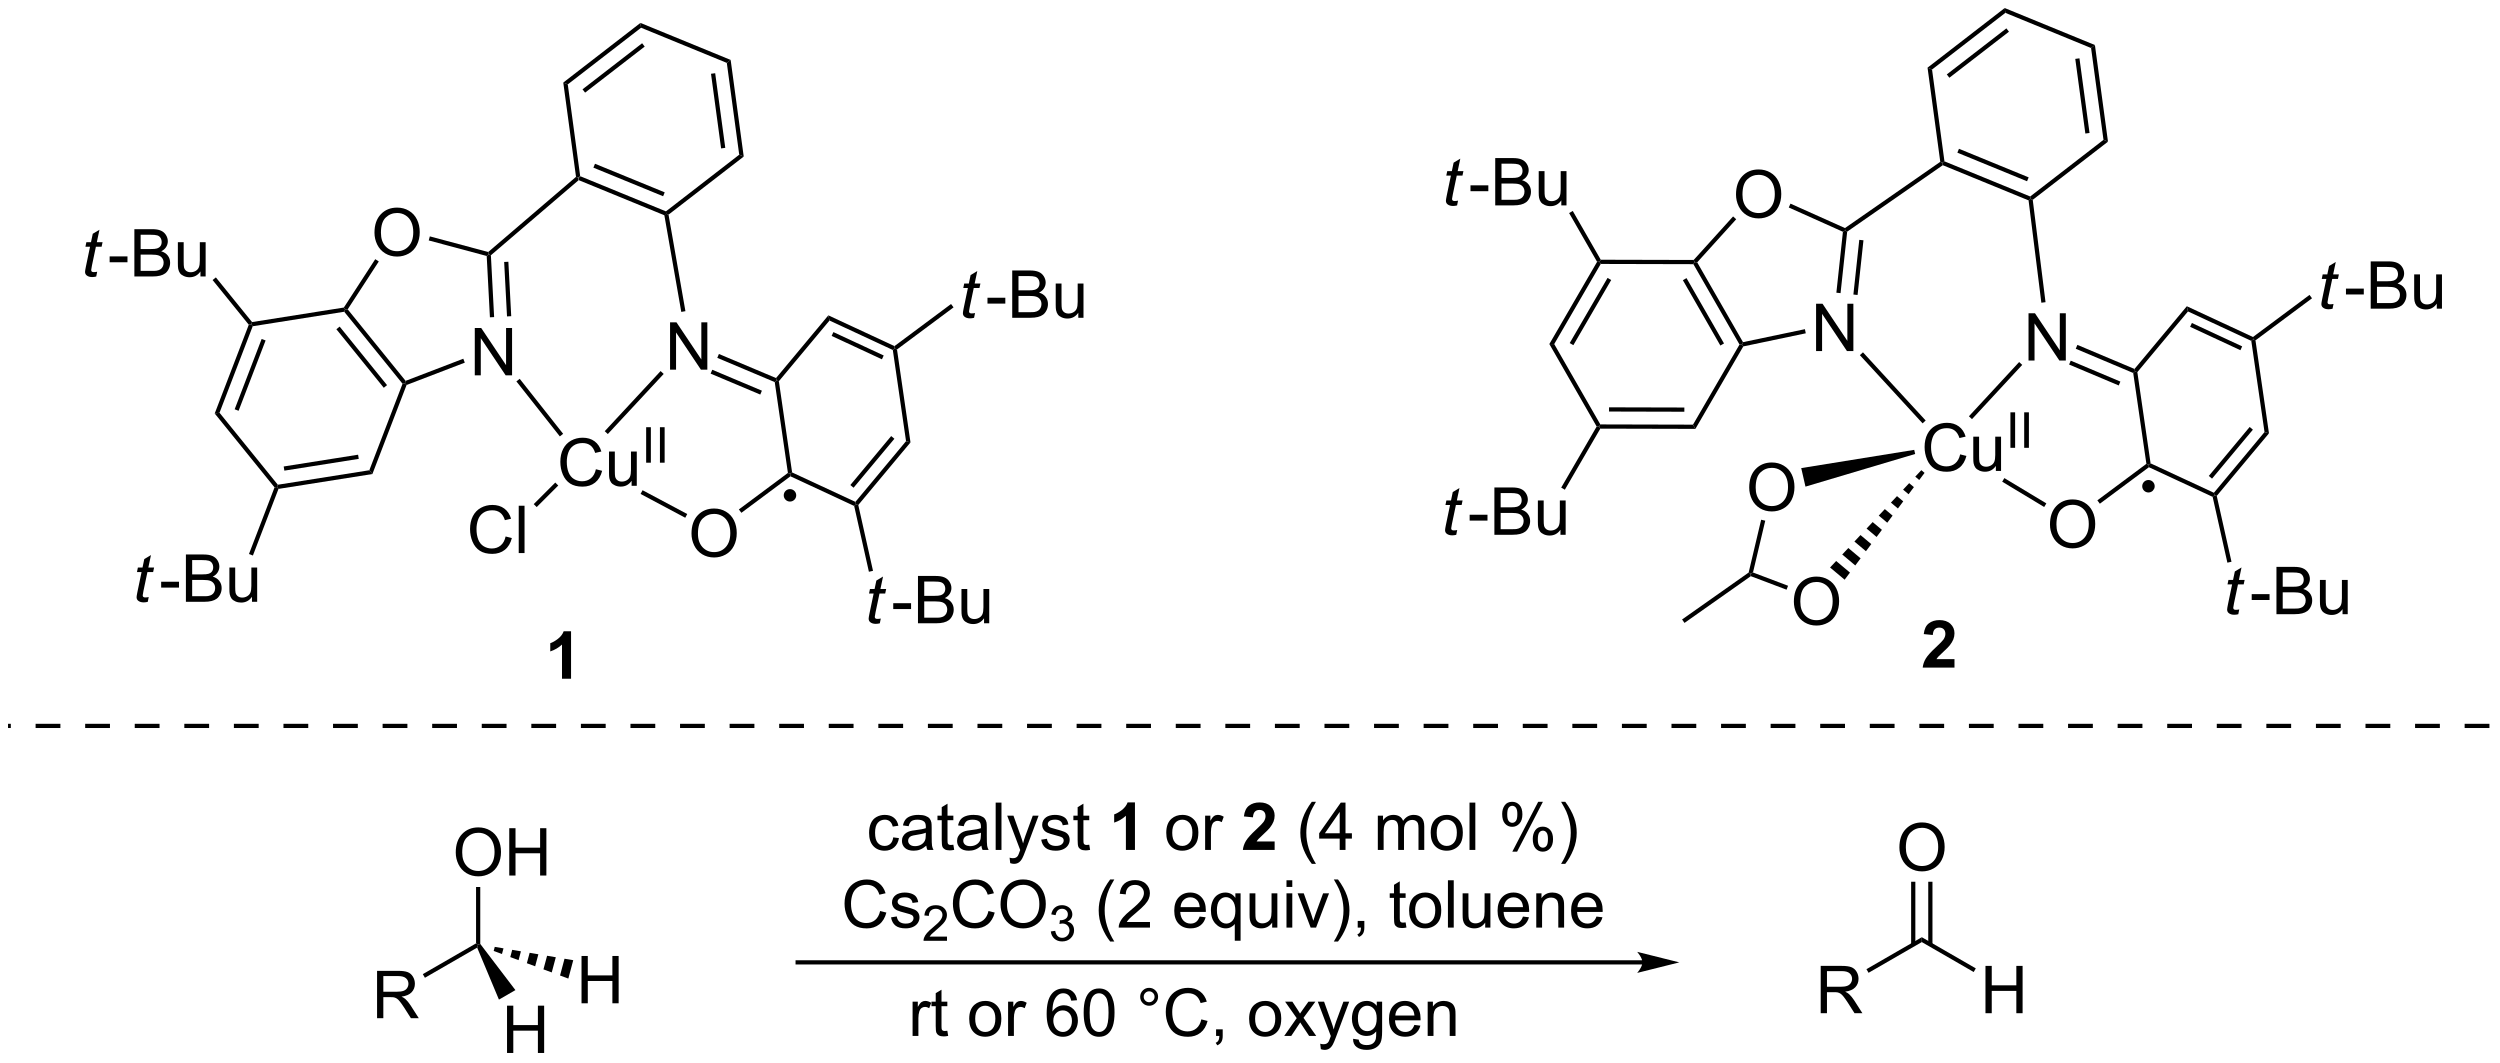 <?xml version="1.0" encoding="UTF-8"?>
<!DOCTYPE svg PUBLIC '-//W3C//DTD SVG 1.0//EN'
          'http://www.w3.org/TR/2001/REC-SVG-20010904/DTD/svg10.dtd'>
<svg stroke-dasharray="none" shape-rendering="auto" xmlns="http://www.w3.org/2000/svg" font-family="'Dialog'" text-rendering="auto" width="830" fill-opacity="1" color-interpolation="auto" color-rendering="auto" preserveAspectRatio="xMidYMid meet" font-size="12px" viewBox="0 0 830 353" fill="black" xmlns:xlink="http://www.w3.org/1999/xlink" stroke="black" image-rendering="auto" stroke-miterlimit="10" stroke-linecap="square" stroke-linejoin="miter" font-style="normal" stroke-width="1" height="353" stroke-dashoffset="0" font-weight="normal" stroke-opacity="1"
><!--Generated by the Batik Graphics2D SVG Generator--><defs id="genericDefs"
  /><g
  ><defs id="defs1"
    ><clipPath clipPathUnits="userSpaceOnUse" id="clipPath1"
      ><path d="M0.633 0.633 L311.559 0.633 L311.559 132.725 L0.633 132.725 L0.633 0.633 Z"
      /></clipPath
      ><clipPath clipPathUnits="userSpaceOnUse" id="clipPath2"
      ><path d="M-0.057 3.947 L-0.057 132.367 L302.224 132.367 L302.224 3.947 Z"
      /></clipPath
    ></defs
    ><g transform="scale(2.667,2.667) translate(-0.633,-0.633) matrix(1.029,0,0,1.029,0.692,-3.428)"
    ><path d="M69.981 25.751 L69.933 25.456 L70.166 25.275 L80.542 29.531 L80.581 29.823 L80.354 30.005 ZM71.729 24.229 L80.164 27.688 L80.357 27.216 L71.923 23.757 Z" stroke="none" clip-path="url(#clipPath2)"
    /></g
    ><g transform="matrix(2.743,0,0,2.743,0.157,-10.828)"
    ><path d="M80.859 29.93 L80.581 29.823 L80.542 29.531 L89.414 22.673 L89.96 22.897 Z" stroke="none" clip-path="url(#clipPath2)"
    /></g
    ><g transform="matrix(2.743,0,0,2.743,0.157,-10.828)"
    ><path d="M89.96 22.897 L89.414 22.673 L87.912 11.56 L88.378 11.2 ZM87.727 21.843 L86.505 12.809 L86 12.877 L87.221 21.911 Z" stroke="none" clip-path="url(#clipPath2)"
    /></g
    ><g transform="matrix(2.743,0,0,2.743,0.157,-10.828)"
    ><path d="M88.378 11.2 L87.912 11.56 L77.537 7.305 L77.458 6.721 Z" stroke="none" clip-path="url(#clipPath2)"
    /></g
    ><g transform="matrix(2.743,0,0,2.743,0.157,-10.828)"
    ><path d="M77.458 6.721 L77.537 7.305 L68.664 14.162 L68.119 13.939 ZM77.662 9.181 L70.448 14.757 L70.76 15.16 L77.974 9.585 Z" stroke="none" clip-path="url(#clipPath2)"
    /></g
    ><g transform="matrix(2.743,0,0,2.743,0.157,-10.828)"
    ><path d="M68.119 13.939 L68.664 14.162 L70.166 25.275 L69.933 25.456 L69.662 25.352 Z" stroke="none" clip-path="url(#clipPath2)"
    /></g
    ><g transform="matrix(2.743,0,0,2.743,0.157,-10.828)"
    ><path d="M81.043 48.69 L81.043 42.963 L81.821 42.963 L84.829 47.458 L84.829 42.963 L85.556 42.963 L85.556 48.69 L84.777 48.69 L81.769 44.19 L81.769 48.69 L81.043 48.69 Z" stroke="none" clip-path="url(#clipPath2)"
    /></g
    ><g transform="matrix(2.743,0,0,2.743,0.157,-10.828)"
    ><path d="M80.354 30.005 L80.581 29.823 L80.859 29.93 L82.904 41.611 L82.402 41.699 Z" stroke="none" clip-path="url(#clipPath2)"
    /></g
    ><g transform="matrix(2.743,0,0,2.743,0.157,-10.828)"
    ><path d="M69.662 25.352 L69.933 25.456 L69.981 25.751 L59.358 34.844 L59.096 34.731 L59.033 34.45 Z" stroke="none" clip-path="url(#clipPath2)"
    /></g
    ><g transform="matrix(2.743,0,0,2.743,0.157,-10.828)"
    ><path d="M45.268 32.114 Q45.268 30.687 46.034 29.882 Q46.799 29.075 48.01 29.075 Q48.802 29.075 49.437 29.455 Q50.075 29.833 50.409 30.51 Q50.745 31.187 50.745 32.046 Q50.745 32.919 50.393 33.606 Q50.041 34.294 49.396 34.648 Q48.752 35.002 48.005 35.002 Q47.198 35.002 46.56 34.611 Q45.924 34.218 45.596 33.544 Q45.268 32.866 45.268 32.114 ZM46.049 32.124 Q46.049 33.161 46.604 33.757 Q47.161 34.351 48.002 34.351 Q48.857 34.351 49.409 33.749 Q49.963 33.148 49.963 32.044 Q49.963 31.343 49.726 30.822 Q49.489 30.301 49.034 30.015 Q48.581 29.726 48.013 29.726 Q47.208 29.726 46.627 30.28 Q46.049 30.833 46.049 32.124 Z" stroke="none" clip-path="url(#clipPath2)"
    /></g
    ><g transform="matrix(2.743,0,0,2.743,0.157,-10.828)"
    ><path d="M57.408 49.374 L57.408 43.648 L58.187 43.648 L61.195 48.143 L61.195 43.648 L61.921 43.648 L61.921 49.374 L61.143 49.374 L58.135 44.874 L58.135 49.374 L57.408 49.374 Z" stroke="none" clip-path="url(#clipPath2)"
    /></g
    ><g transform="matrix(2.743,0,0,2.743,0.157,-10.828)"
    ><path d="M59.033 34.45 L59.096 34.731 L58.851 34.93 L51.835 33.05 L51.967 32.557 Z" stroke="none" clip-path="url(#clipPath2)"
    /></g
    ><g transform="matrix(2.743,0,0,2.743,0.157,-10.828)"
    ><path d="M45.361 35.317 L45.789 35.595 L42.027 41.388 L41.712 41.405 L41.56 41.171 Z" stroke="none" clip-path="url(#clipPath2)"
    /></g
    ><g transform="matrix(2.743,0,0,2.743,0.157,-10.828)"
    ><path d="M41.606 41.68 L41.712 41.405 L42.027 41.388 L49.036 50.044 L48.955 50.349 L48.664 50.395 ZM40.656 43.798 L46.394 50.883 L46.79 50.562 L41.053 43.477 Z" stroke="none" clip-path="url(#clipPath2)"
    /></g
    ><g transform="matrix(2.743,0,0,2.743,0.157,-10.828)"
    ><path d="M49.152 50.546 L48.955 50.349 L49.036 50.044 L56.017 47.365 L56.2 47.841 Z" stroke="none" clip-path="url(#clipPath2)"
    /></g
    ><g transform="matrix(2.743,0,0,2.743,0.157,-10.828)"
    ><path d="M59.75 42.327 L59.24 42.353 L58.851 34.93 L59.096 34.731 L59.358 34.844 ZM61.819 42.218 L61.473 35.629 L60.964 35.655 L61.309 42.245 Z" stroke="none" clip-path="url(#clipPath2)"
    /></g
    ><g transform="matrix(2.743,0,0,2.743,0.157,-10.828)"
    ><path d="M41.56 41.171 L41.712 41.405 L41.606 41.68 L30.53 43.434 L30.345 43.205 L30.451 42.93 Z" stroke="none" clip-path="url(#clipPath2)"
    /></g
    ><g transform="matrix(2.743,0,0,2.743,0.157,-10.828)"
    ><path d="M30.054 43.251 L30.345 43.205 L30.53 43.434 L26.512 53.903 L25.93 53.995 ZM31.612 44.973 L28.345 53.484 L28.821 53.667 L32.089 45.156 Z" stroke="none" clip-path="url(#clipPath2)"
    /></g
    ><g transform="matrix(2.743,0,0,2.743,0.157,-10.828)"
    ><path d="M25.93 53.995 L26.512 53.903 L33.569 62.618 L33.463 62.893 L33.172 62.939 Z" stroke="none" clip-path="url(#clipPath2)"
    /></g
    ><g transform="matrix(2.743,0,0,2.743,0.157,-10.828)"
    ><path d="M33.649 63.122 L33.463 62.893 L33.569 62.618 L44.645 60.864 L45.016 61.322 ZM34.36 60.912 L43.365 59.486 L43.285 58.982 L34.281 60.408 Z" stroke="none" clip-path="url(#clipPath2)"
    /></g
    ><g transform="matrix(2.743,0,0,2.743,0.157,-10.828)"
    ><path d="M45.016 61.322 L44.645 60.864 L48.664 50.395 L48.955 50.349 L49.152 50.546 Z" stroke="none" clip-path="url(#clipPath2)"
    /></g
    ><g transform="matrix(2.743,0,0,2.743,0.157,-10.828)"
    ><path d="M17.943 76.212 L17.826 76.793 Q17.57 76.858 17.333 76.858 Q16.912 76.858 16.662 76.65 Q16.474 76.493 16.474 76.225 Q16.474 76.087 16.576 75.595 L17.078 73.186 L16.521 73.186 L16.633 72.639 L17.193 72.639 L17.406 71.618 L18.216 71.131 L17.898 72.639 L18.594 72.639 L18.477 73.186 L17.787 73.186 L17.305 75.478 Q17.216 75.915 17.216 76.001 Q17.216 76.126 17.287 76.194 Q17.359 76.259 17.523 76.259 Q17.758 76.259 17.943 76.212 Z" stroke="none" clip-path="url(#clipPath2)"
    /></g
    ><g transform="matrix(2.743,0,0,2.743,0.157,-10.828)"
    ><path d="M19.449 75.069 L19.449 74.361 L21.608 74.361 L21.608 75.069 L19.449 75.069 ZM22.444 76.788 L22.444 71.061 L24.593 71.061 Q25.249 71.061 25.645 71.236 Q26.043 71.407 26.267 71.769 Q26.491 72.131 26.491 72.525 Q26.491 72.892 26.291 73.217 Q26.093 73.54 25.692 73.741 Q26.21 73.892 26.488 74.259 Q26.77 74.626 26.77 75.126 Q26.77 75.53 26.598 75.876 Q26.428 76.22 26.178 76.407 Q25.928 76.595 25.551 76.691 Q25.176 76.788 24.629 76.788 L22.444 76.788 ZM23.202 73.467 L24.442 73.467 Q24.944 73.467 25.163 73.4 Q25.452 73.314 25.598 73.116 Q25.746 72.915 25.746 72.616 Q25.746 72.329 25.608 72.113 Q25.473 71.897 25.218 71.816 Q24.965 71.736 24.348 71.736 L23.202 71.736 L23.202 73.467 ZM23.202 76.111 L24.629 76.111 Q24.996 76.111 25.145 76.085 Q25.405 76.038 25.579 75.928 Q25.757 75.819 25.869 75.611 Q25.983 75.4 25.983 75.126 Q25.983 74.806 25.819 74.571 Q25.655 74.335 25.363 74.238 Q25.074 74.142 24.527 74.142 L23.202 74.142 L23.202 76.111 ZM30.442 76.788 L30.442 76.178 Q29.957 76.881 29.124 76.881 Q28.757 76.881 28.439 76.741 Q28.121 76.6 27.965 76.387 Q27.811 76.173 27.749 75.866 Q27.707 75.657 27.707 75.21 L27.707 72.639 L28.41 72.639 L28.41 74.939 Q28.41 75.491 28.452 75.681 Q28.52 75.96 28.733 76.118 Q28.949 76.275 29.264 76.275 Q29.582 76.275 29.858 76.113 Q30.137 75.952 30.251 75.673 Q30.366 75.392 30.366 74.861 L30.366 72.639 L31.069 72.639 L31.069 76.788 L30.442 76.788 Z" stroke="none" clip-path="url(#clipPath2)"
    /></g
    ><g transform="matrix(2.743,0,0,2.743,0.157,-10.828)"
    ><path d="M33.172 62.939 L33.463 62.893 L33.649 63.122 L30.553 71.186 L30.077 71.003 Z" stroke="none" clip-path="url(#clipPath2)"
    /></g
    ><g transform="matrix(2.743,0,0,2.743,0.157,-10.828)"
    ><path d="M11.706 36.836 L11.589 37.416 Q11.334 37.482 11.097 37.482 Q10.675 37.482 10.425 37.273 Q10.237 37.117 10.237 36.849 Q10.237 36.711 10.339 36.219 L10.842 33.81 L10.284 33.81 L10.396 33.263 L10.956 33.263 L11.17 32.242 L11.98 31.755 L11.662 33.263 L12.357 33.263 L12.24 33.81 L11.55 33.81 L11.068 36.101 Q10.98 36.539 10.98 36.625 Q10.98 36.75 11.05 36.818 Q11.123 36.883 11.287 36.883 Q11.521 36.883 11.706 36.836 Z" stroke="none" clip-path="url(#clipPath2)"
    /></g
    ><g transform="matrix(2.743,0,0,2.743,0.157,-10.828)"
    ><path d="M13.213 35.693 L13.213 34.984 L15.372 34.984 L15.372 35.693 L13.213 35.693 ZM16.207 37.411 L16.207 31.685 L18.356 31.685 Q19.012 31.685 19.408 31.859 Q19.806 32.031 20.03 32.393 Q20.254 32.755 20.254 33.148 Q20.254 33.516 20.054 33.841 Q19.856 34.164 19.455 34.364 Q19.973 34.516 20.252 34.883 Q20.533 35.25 20.533 35.75 Q20.533 36.154 20.361 36.5 Q20.192 36.844 19.942 37.031 Q19.692 37.219 19.314 37.315 Q18.939 37.411 18.392 37.411 L16.207 37.411 ZM16.965 34.091 L18.205 34.091 Q18.707 34.091 18.926 34.023 Q19.215 33.937 19.361 33.739 Q19.51 33.539 19.51 33.239 Q19.51 32.953 19.372 32.737 Q19.236 32.521 18.981 32.44 Q18.728 32.359 18.111 32.359 L16.965 32.359 L16.965 34.091 ZM16.965 36.734 L18.392 36.734 Q18.76 36.734 18.908 36.708 Q19.168 36.661 19.343 36.552 Q19.52 36.443 19.632 36.234 Q19.747 36.023 19.747 35.75 Q19.747 35.429 19.582 35.195 Q19.418 34.958 19.127 34.862 Q18.838 34.766 18.291 34.766 L16.965 34.766 L16.965 36.734 ZM24.205 37.411 L24.205 36.802 Q23.721 37.505 22.887 37.505 Q22.52 37.505 22.202 37.364 Q21.885 37.224 21.728 37.01 Q21.575 36.797 21.512 36.489 Q21.471 36.281 21.471 35.833 L21.471 33.263 L22.174 33.263 L22.174 35.562 Q22.174 36.114 22.215 36.304 Q22.283 36.583 22.497 36.742 Q22.713 36.898 23.028 36.898 Q23.346 36.898 23.622 36.737 Q23.9 36.575 24.015 36.297 Q24.129 36.016 24.129 35.484 L24.129 33.263 L24.832 33.263 L24.832 37.411 L24.205 37.411 Z" stroke="none" clip-path="url(#clipPath2)"
    /></g
    ><g transform="matrix(2.743,0,0,2.743,0.157,-10.828)"
    ><path d="M30.451 42.93 L30.345 43.205 L30.054 43.251 L25.675 37.844 L26.072 37.523 Z" stroke="none" clip-path="url(#clipPath2)"
    /></g
    ><g transform="matrix(2.743,0,0,2.743,0.157,-10.828)"
    ><path d="M86.759 47.261 L86.957 46.791 L93.87 49.705 L93.945 50.014 L93.713 50.193 ZM85.954 49.171 L91.962 51.704 L92.16 51.234 L86.152 48.701 Z" stroke="none" clip-path="url(#clipPath2)"
    /></g
    ><g transform="matrix(2.743,0,0,2.743,0.157,-10.828)"
    ><path d="M93.713 50.193 L93.945 50.014 L94.213 50.09 L95.816 61.129 L95.583 61.302 L95.308 61.188 Z" stroke="none" clip-path="url(#clipPath2)"
    /></g
    ><g transform="matrix(2.743,0,0,2.743,0.157,-10.828)"
    ><path d="M95.613 61.597 L95.583 61.302 L95.816 61.129 L103.478 64.691 L103.548 65.005 L103.327 65.184 Z" stroke="none" clip-path="url(#clipPath2)"
    /></g
    ><g transform="matrix(2.743,0,0,2.743,0.157,-10.828)"
    ><path d="M103.825 65.072 L103.548 65.005 L103.478 64.691 L109.606 57.344 L110.144 57.496 ZM103.254 62.98 L108.198 57.054 L107.806 56.727 L102.862 62.653 Z" stroke="none" clip-path="url(#clipPath2)"
    /></g
    ><g transform="matrix(2.743,0,0,2.743,0.157,-10.828)"
    ><path d="M110.144 57.496 L109.606 57.344 L108.004 46.305 L108.237 46.132 L108.511 46.246 Z" stroke="none" clip-path="url(#clipPath2)"
    /></g
    ><g transform="matrix(2.743,0,0,2.743,0.157,-10.828)"
    ><path d="M108.207 45.837 L108.237 46.132 L108.004 46.305 L100.342 42.743 L100.201 42.115 ZM106.903 46.974 L100.815 44.143 L100.6 44.606 L106.688 47.437 Z" stroke="none" clip-path="url(#clipPath2)"
    /></g
    ><g transform="matrix(2.743,0,0,2.743,0.157,-10.828)"
    ><path d="M100.201 42.115 L100.342 42.743 L94.213 50.09 L93.945 50.014 L93.87 49.705 Z" stroke="none" clip-path="url(#clipPath2)"
    /></g
    ><g transform="matrix(2.743,0,0,2.743,0.157,-10.828)"
    ><path d="M117.957 41.835 L117.839 42.415 Q117.584 42.48 117.347 42.48 Q116.925 42.48 116.675 42.272 Q116.488 42.116 116.488 41.848 Q116.488 41.71 116.589 41.218 L117.092 38.809 L116.535 38.809 L116.647 38.262 L117.207 38.262 L117.42 37.241 L118.23 36.754 L117.912 38.262 L118.608 38.262 L118.49 38.809 L117.8 38.809 L117.319 41.1 Q117.23 41.538 117.23 41.624 Q117.23 41.749 117.3 41.816 Q117.373 41.882 117.537 41.882 Q117.772 41.882 117.957 41.835 Z" stroke="none" clip-path="url(#clipPath2)"
    /></g
    ><g transform="matrix(2.743,0,0,2.743,0.157,-10.828)"
    ><path d="M119.463 40.691 L119.463 39.983 L121.622 39.983 L121.622 40.691 L119.463 40.691 ZM122.458 42.41 L122.458 36.684 L124.606 36.684 Q125.263 36.684 125.658 36.858 Q126.057 37.03 126.281 37.392 Q126.505 37.754 126.505 38.147 Q126.505 38.514 126.304 38.84 Q126.106 39.163 125.705 39.363 Q126.223 39.514 126.502 39.882 Q126.783 40.249 126.783 40.749 Q126.783 41.152 126.612 41.499 Q126.442 41.843 126.192 42.03 Q125.942 42.218 125.565 42.314 Q125.19 42.41 124.643 42.41 L122.458 42.41 ZM123.216 39.09 L124.455 39.09 Q124.958 39.09 125.177 39.022 Q125.466 38.936 125.612 38.738 Q125.76 38.538 125.76 38.238 Q125.76 37.952 125.622 37.736 Q125.487 37.52 125.231 37.439 Q124.979 37.358 124.362 37.358 L123.216 37.358 L123.216 39.09 ZM123.216 41.733 L124.643 41.733 Q125.01 41.733 125.158 41.707 Q125.419 41.66 125.593 41.551 Q125.77 41.441 125.882 41.233 Q125.997 41.022 125.997 40.749 Q125.997 40.428 125.833 40.194 Q125.669 39.957 125.377 39.861 Q125.088 39.764 124.541 39.764 L123.216 39.764 L123.216 41.733 ZM130.455 42.41 L130.455 41.801 Q129.971 42.504 129.137 42.504 Q128.77 42.504 128.453 42.363 Q128.135 42.223 127.979 42.009 Q127.825 41.796 127.763 41.488 Q127.721 41.28 127.721 40.832 L127.721 38.262 L128.424 38.262 L128.424 40.561 Q128.424 41.113 128.466 41.303 Q128.533 41.582 128.747 41.741 Q128.963 41.897 129.278 41.897 Q129.596 41.897 129.872 41.736 Q130.15 41.574 130.265 41.296 Q130.38 41.014 130.38 40.483 L130.38 38.262 L131.083 38.262 L131.083 42.41 L130.455 42.41 Z" stroke="none" clip-path="url(#clipPath2)"
    /></g
    ><g transform="matrix(2.743,0,0,2.743,0.157,-10.828)"
    ><path d="M108.511 46.246 L108.237 46.132 L108.207 45.837 L115.052 40.742 L115.356 41.151 Z" stroke="none" clip-path="url(#clipPath2)"
    /></g
    ><g transform="matrix(2.743,0,0,2.743,0.157,-10.828)"
    ><path d="M106.549 78.811 L106.432 79.391 Q106.177 79.456 105.94 79.456 Q105.518 79.456 105.268 79.248 Q105.081 79.092 105.081 78.823 Q105.081 78.686 105.182 78.193 L105.685 75.784 L105.127 75.784 L105.239 75.238 L105.799 75.238 L106.013 74.217 L106.823 73.73 L106.505 75.238 L107.2 75.238 L107.083 75.784 L106.393 75.784 L105.911 78.076 Q105.823 78.514 105.823 78.6 Q105.823 78.725 105.893 78.792 Q105.966 78.857 106.13 78.857 Q106.364 78.857 106.549 78.811 Z" stroke="none" clip-path="url(#clipPath2)"
    /></g
    ><g transform="matrix(2.743,0,0,2.743,0.157,-10.828)"
    ><path d="M108.056 77.667 L108.056 76.959 L110.215 76.959 L110.215 77.667 L108.056 77.667 ZM111.05 79.386 L111.05 73.659 L113.199 73.659 Q113.855 73.659 114.251 73.834 Q114.65 74.006 114.873 74.368 Q115.097 74.73 115.097 75.123 Q115.097 75.49 114.897 75.816 Q114.699 76.139 114.298 76.339 Q114.816 76.49 115.095 76.857 Q115.376 77.225 115.376 77.725 Q115.376 78.128 115.204 78.475 Q115.035 78.818 114.785 79.006 Q114.535 79.193 114.157 79.29 Q113.782 79.386 113.235 79.386 L111.05 79.386 ZM111.808 76.066 L113.048 76.066 Q113.55 76.066 113.769 75.998 Q114.058 75.912 114.204 75.714 Q114.353 75.514 114.353 75.214 Q114.353 74.928 114.215 74.712 Q114.079 74.495 113.824 74.415 Q113.571 74.334 112.954 74.334 L111.808 74.334 L111.808 76.066 ZM111.808 78.709 L113.235 78.709 Q113.603 78.709 113.751 78.683 Q114.011 78.636 114.186 78.527 Q114.363 78.417 114.475 78.209 Q114.59 77.998 114.59 77.725 Q114.59 77.404 114.425 77.17 Q114.261 76.933 113.97 76.837 Q113.681 76.74 113.134 76.74 L111.808 76.74 L111.808 78.709 ZM119.048 79.386 L119.048 78.777 Q118.564 79.48 117.73 79.48 Q117.363 79.48 117.045 79.339 Q116.728 79.198 116.571 78.985 Q116.418 78.771 116.355 78.464 Q116.314 78.256 116.314 77.808 L116.314 75.238 L117.017 75.238 L117.017 77.537 Q117.017 78.089 117.058 78.279 Q117.126 78.558 117.34 78.717 Q117.556 78.873 117.871 78.873 Q118.189 78.873 118.465 78.712 Q118.743 78.55 118.858 78.271 Q118.972 77.99 118.972 77.459 L118.972 75.238 L119.675 75.238 L119.675 79.386 L119.048 79.386 Z" stroke="none" clip-path="url(#clipPath2)"
    /></g
    ><g transform="matrix(2.743,0,0,2.743,0.157,-10.828)"
    ><path d="M103.327 65.184 L103.548 65.005 L103.825 65.072 L105.608 73.039 L105.11 73.151 Z" stroke="none" clip-path="url(#clipPath2)"
    /></g
    ><g transform="matrix(2.743,0,0,2.743,0.157,-10.828)"
    ><path d="M72.067 60.742 L72.825 60.932 Q72.588 61.867 71.968 62.36 Q71.349 62.849 70.455 62.849 Q69.528 62.849 68.948 62.472 Q68.369 62.094 68.065 61.38 Q67.763 60.664 67.763 59.844 Q67.763 58.948 68.104 58.284 Q68.448 57.617 69.078 57.271 Q69.708 56.925 70.466 56.925 Q71.325 56.925 71.911 57.362 Q72.497 57.8 72.729 58.594 L71.981 58.768 Q71.784 58.143 71.403 57.86 Q71.026 57.573 70.45 57.573 Q69.791 57.573 69.346 57.891 Q68.903 58.206 68.724 58.74 Q68.544 59.274 68.544 59.839 Q68.544 60.571 68.757 61.115 Q68.971 61.659 69.419 61.93 Q69.869 62.198 70.393 62.198 Q71.028 62.198 71.468 61.831 Q71.911 61.464 72.067 60.742 ZM76.389 62.75 L76.389 62.141 Q75.905 62.844 75.071 62.844 Q74.704 62.844 74.386 62.703 Q74.069 62.563 73.912 62.349 Q73.759 62.136 73.696 61.828 Q73.655 61.62 73.655 61.172 L73.655 58.602 L74.358 58.602 L74.358 60.901 Q74.358 61.453 74.399 61.643 Q74.467 61.922 74.681 62.081 Q74.897 62.237 75.212 62.237 Q75.53 62.237 75.806 62.076 Q76.084 61.914 76.199 61.636 Q76.313 61.354 76.313 60.823 L76.313 58.602 L77.016 58.602 L77.016 62.75 L76.389 62.75 Z" stroke="none" clip-path="url(#clipPath2)"
    /></g
    ><g transform="matrix(2.743,0,0,2.743,0.157,-10.828)"
    ><path d="M78.151 59.95 L78.151 55.655 L78.72 55.655 L78.72 59.95 L78.151 59.95 ZM79.818 59.95 L79.818 55.655 L80.387 55.655 L80.387 59.95 L79.818 59.95 Z" stroke="none" clip-path="url(#clipPath2)"
    /></g
    ><g transform="matrix(2.743,0,0,2.743,0.157,-10.828)"
    ><path d="M62.444 50.112 L62.845 49.796 L68.103 56.453 L67.703 56.769 Z" stroke="none" clip-path="url(#clipPath2)"
    /></g
    ><g transform="matrix(2.743,0,0,2.743,0.157,-10.828)"
    ><path d="M79.899 48.859 L80.273 49.207 L73.511 56.482 L73.137 56.135 Z" stroke="none" clip-path="url(#clipPath2)"
    /></g
    ><g transform="matrix(2.743,0,0,2.743,0.157,-10.828)"
    ><path d="M83.639 68.534 Q83.639 67.108 84.404 66.303 Q85.17 65.496 86.381 65.496 Q87.173 65.496 87.808 65.876 Q88.446 66.253 88.779 66.93 Q89.115 67.608 89.115 68.467 Q89.115 69.339 88.764 70.027 Q88.412 70.714 87.766 71.068 Q87.123 71.423 86.376 71.423 Q85.569 71.423 84.93 71.032 Q84.295 70.639 83.967 69.964 Q83.639 69.287 83.639 68.534 ZM84.42 68.545 Q84.42 69.581 84.975 70.178 Q85.532 70.772 86.373 70.772 Q87.227 70.772 87.779 70.17 Q88.334 69.568 88.334 68.464 Q88.334 67.764 88.097 67.243 Q87.86 66.722 87.404 66.436 Q86.951 66.147 86.384 66.147 Q85.579 66.147 84.998 66.701 Q84.42 67.253 84.42 68.545 Z" stroke="none" clip-path="url(#clipPath2)"
    /></g
    ><g transform="matrix(2.743,0,0,2.743,0.157,-10.828)"
    ><path d="M95.308 61.188 L95.583 61.302 L95.613 61.597 L89.677 66.016 L89.372 65.607 Z" stroke="none" clip-path="url(#clipPath2)"
    /></g
    ><g transform="matrix(2.743,0,0,2.743,0.157,-10.828)"
    ><path d="M83.122 66.164 L82.882 66.614 L77.476 63.733 L77.716 63.282 Z" stroke="none" clip-path="url(#clipPath2)"
    /></g
    ><g transform="matrix(2.743,0,0,2.743,0.157,-10.828)"
    ><path d="M61.14 68.88 L61.897 69.07 Q61.66 70.005 61.041 70.498 Q60.421 70.987 59.528 70.987 Q58.601 70.987 58.02 70.609 Q57.442 70.232 57.137 69.518 Q56.835 68.802 56.835 67.982 Q56.835 67.086 57.176 66.422 Q57.52 65.755 58.15 65.409 Q58.78 65.063 59.538 65.063 Q60.397 65.063 60.983 65.5 Q61.569 65.938 61.801 66.732 L61.054 66.906 Q60.856 66.281 60.476 65.998 Q60.098 65.711 59.522 65.711 Q58.864 65.711 58.418 66.029 Q57.976 66.344 57.796 66.878 Q57.616 67.412 57.616 67.977 Q57.616 68.708 57.83 69.253 Q58.043 69.797 58.491 70.068 Q58.942 70.336 59.465 70.336 Q60.101 70.336 60.541 69.969 Q60.983 69.602 61.14 68.88 ZM62.727 70.888 L62.727 65.162 L63.43 65.162 L63.43 70.888 L62.727 70.888 Z" stroke="none" clip-path="url(#clipPath2)"
    /></g
    ><g transform="matrix(2.743,0,0,2.743,0.157,-10.828)"
    ><path d="M67.151 62.353 L67.512 62.714 L64.902 65.323 L64.541 64.962 Z" stroke="none" clip-path="url(#clipPath2)"
    /></g
    ><g transform="matrix(2.743,0,0,2.743,0.157,-10.828)"
    ><path d="M235.089 23.943 L235.057 23.654 L235.291 23.474 L245.666 27.729 L245.705 28.021 L245.471 28.201 ZM236.853 22.427 L245.288 25.887 L245.482 25.415 L237.047 21.955 Z" stroke="none" clip-path="url(#clipPath2)"
    /></g
    ><g transform="matrix(2.743,0,0,2.743,0.157,-10.828)"
    ><path d="M245.976 28.134 L245.705 28.021 L245.666 27.729 L254.539 20.872 L255.084 21.095 Z" stroke="none" clip-path="url(#clipPath2)"
    /></g
    ><g transform="matrix(2.743,0,0,2.743,0.157,-10.828)"
    ><path d="M255.084 21.095 L254.539 20.872 L253.036 9.759 L253.502 9.398 ZM252.851 20.042 L251.63 11.007 L251.124 11.075 L252.345 20.11 Z" stroke="none" clip-path="url(#clipPath2)"
    /></g
    ><g transform="matrix(2.743,0,0,2.743,0.157,-10.828)"
    ><path d="M253.502 9.398 L253.036 9.759 L242.661 5.503 L242.582 4.92 Z" stroke="none" clip-path="url(#clipPath2)"
    /></g
    ><g transform="matrix(2.743,0,0,2.743,0.157,-10.828)"
    ><path d="M242.582 4.92 L242.661 5.503 L233.788 12.361 L233.243 12.137 ZM242.786 7.38 L235.573 12.955 L235.885 13.359 L243.098 7.784 Z" stroke="none" clip-path="url(#clipPath2)"
    /></g
    ><g transform="matrix(2.743,0,0,2.743,0.157,-10.828)"
    ><path d="M233.243 12.137 L233.788 12.361 L235.291 23.474 L235.057 23.654 L234.784 23.534 Z" stroke="none" clip-path="url(#clipPath2)"
    /></g
    ><g transform="matrix(2.743,0,0,2.743,0.157,-10.828)"
    ><path d="M245.466 47.589 L245.466 41.862 L246.245 41.862 L249.253 46.357 L249.253 41.862 L249.979 41.862 L249.979 47.589 L249.201 47.589 L246.193 43.089 L246.193 47.589 L245.466 47.589 Z" stroke="none" clip-path="url(#clipPath2)"
    /></g
    ><g transform="matrix(2.743,0,0,2.743,0.157,-10.828)"
    ><path d="M245.471 28.201 L245.705 28.021 L245.976 28.134 L247.525 40.523 L247.018 40.586 Z" stroke="none" clip-path="url(#clipPath2)"
    /></g
    ><g transform="matrix(2.743,0,0,2.743,0.157,-10.828)"
    ><path d="M234.784 23.534 L235.057 23.654 L235.089 23.943 L223.517 31.986 L223.276 31.843 L223.249 31.551 Z" stroke="none" clip-path="url(#clipPath2)"
    /></g
    ><g transform="matrix(2.743,0,0,2.743,0.157,-10.828)"
    ><path d="M210.062 27.496 Q210.062 26.069 210.828 25.264 Q211.593 24.457 212.804 24.457 Q213.596 24.457 214.231 24.837 Q214.869 25.215 215.203 25.892 Q215.539 26.569 215.539 27.428 Q215.539 28.3 215.187 28.988 Q214.835 29.675 214.19 30.03 Q213.546 30.384 212.799 30.384 Q211.992 30.384 211.354 29.993 Q210.718 29.6 210.39 28.925 Q210.062 28.248 210.062 27.496 ZM210.843 27.506 Q210.843 28.543 211.398 29.139 Q211.955 29.733 212.796 29.733 Q213.651 29.733 214.203 29.131 Q214.757 28.53 214.757 27.425 Q214.757 26.725 214.52 26.204 Q214.283 25.683 213.828 25.397 Q213.375 25.108 212.807 25.108 Q212.002 25.108 211.421 25.663 Q210.843 26.215 210.843 27.506 Z" stroke="none" clip-path="url(#clipPath2)"
    /></g
    ><g transform="matrix(2.743,0,0,2.743,0.157,-10.828)"
    ><path d="M219.753 46.435 L219.753 40.709 L220.531 40.709 L223.539 45.203 L223.539 40.709 L224.266 40.709 L224.266 46.435 L223.487 46.435 L220.479 41.935 L220.479 46.435 L219.753 46.435 Z" stroke="none" clip-path="url(#clipPath2)"
    /></g
    ><g transform="matrix(2.743,0,0,2.743,0.157,-10.828)"
    ><path d="M223.249 31.551 L223.276 31.843 L223.002 32 L216.446 29.061 L216.655 28.595 Z" stroke="none" clip-path="url(#clipPath2)"
    /></g
    ><g transform="matrix(2.743,0,0,2.743,0.157,-10.828)"
    ><path d="M209.707 30.143 L210.085 30.486 L205.365 35.702 L205.051 35.668 L204.938 35.412 Z" stroke="none" clip-path="url(#clipPath2)"
    /></g
    ><g transform="matrix(2.743,0,0,2.743,0.157,-10.828)"
    ><path d="M204.903 35.922 L205.051 35.668 L205.365 35.702 L210.909 45.361 L210.78 45.649 L210.486 45.648 ZM203.629 37.863 L208.167 45.77 L208.609 45.516 L204.071 37.609 Z" stroke="none" clip-path="url(#clipPath2)"
    /></g
    ><g transform="matrix(2.743,0,0,2.743,0.157,-10.828)"
    ><path d="M210.944 45.876 L210.78 45.649 L210.909 45.361 L218.4 43.789 L218.505 44.289 Z" stroke="none" clip-path="url(#clipPath2)"
    /></g
    ><g transform="matrix(2.743,0,0,2.743,0.157,-10.828)"
    ><path d="M222.715 39.428 L222.208 39.374 L223.002 32 L223.276 31.843 L223.517 31.986 ZM224.775 39.65 L225.488 33.032 L224.981 32.977 L224.268 39.596 Z" stroke="none" clip-path="url(#clipPath2)"
    /></g
    ><g transform="matrix(2.743,0,0,2.743,0.157,-10.828)"
    ><path d="M204.938 35.412 L205.051 35.668 L204.903 35.922 L193.689 35.894 L193.543 35.638 L193.691 35.384 Z" stroke="none" clip-path="url(#clipPath2)"
    /></g
    ><g transform="matrix(2.743,0,0,2.743,0.157,-10.828)"
    ><path d="M193.248 35.638 L193.543 35.638 L193.689 35.894 L188.058 45.591 L187.468 45.59 ZM194.513 37.585 L189.934 45.468 L190.375 45.725 L194.954 37.841 Z" stroke="none" clip-path="url(#clipPath2)"
    /></g
    ><g transform="matrix(2.743,0,0,2.743,0.157,-10.828)"
    ><path d="M187.468 45.59 L188.058 45.591 L193.64 55.317 L193.492 55.572 L193.197 55.571 Z" stroke="none" clip-path="url(#clipPath2)"
    /></g
    ><g transform="matrix(2.743,0,0,2.743,0.157,-10.828)"
    ><path d="M193.638 55.827 L193.492 55.572 L193.64 55.317 L204.854 55.346 L205.147 55.857 ZM194.692 53.758 L203.809 53.782 L203.81 53.272 L194.694 53.248 Z" stroke="none" clip-path="url(#clipPath2)"
    /></g
    ><g transform="matrix(2.743,0,0,2.743,0.157,-10.828)"
    ><path d="M205.147 55.857 L204.854 55.346 L210.486 45.648 L210.78 45.649 L210.944 45.876 Z" stroke="none" clip-path="url(#clipPath2)"
    /></g
    ><g transform="matrix(2.743,0,0,2.743,0.157,-10.828)"
    ><path d="M176.316 68.098 L176.199 68.679 Q175.943 68.744 175.706 68.744 Q175.285 68.744 175.035 68.536 Q174.847 68.379 174.847 68.111 Q174.847 67.973 174.949 67.481 L175.451 65.072 L174.894 65.072 L175.006 64.525 L175.566 64.525 L175.779 63.505 L176.589 63.017 L176.272 64.525 L176.967 64.525 L176.85 65.072 L176.16 65.072 L175.678 67.364 Q175.589 67.801 175.589 67.887 Q175.589 68.012 175.66 68.08 Q175.732 68.145 175.897 68.145 Q176.131 68.145 176.316 68.098 Z" stroke="none" clip-path="url(#clipPath2)"
    /></g
    ><g transform="matrix(2.743,0,0,2.743,0.157,-10.828)"
    ><path d="M177.822 66.955 L177.822 66.247 L179.981 66.247 L179.981 66.955 L177.822 66.955 ZM180.817 68.674 L180.817 62.947 L182.965 62.947 Q183.622 62.947 184.018 63.122 Q184.416 63.294 184.64 63.656 Q184.864 64.017 184.864 64.411 Q184.864 64.778 184.663 65.103 Q184.465 65.426 184.064 65.627 Q184.583 65.778 184.861 66.145 Q185.143 66.512 185.143 67.012 Q185.143 67.416 184.971 67.762 Q184.801 68.106 184.551 68.294 Q184.301 68.481 183.924 68.577 Q183.549 68.674 183.002 68.674 L180.817 68.674 ZM181.575 65.353 L182.814 65.353 Q183.317 65.353 183.536 65.286 Q183.825 65.2 183.971 65.002 Q184.119 64.801 184.119 64.502 Q184.119 64.216 183.981 63.999 Q183.846 63.783 183.59 63.702 Q183.338 63.622 182.721 63.622 L181.575 63.622 L181.575 65.353 ZM181.575 67.997 L183.002 67.997 Q183.369 67.997 183.518 67.971 Q183.778 67.924 183.952 67.814 Q184.13 67.705 184.242 67.497 Q184.356 67.286 184.356 67.012 Q184.356 66.692 184.192 66.458 Q184.028 66.221 183.736 66.124 Q183.447 66.028 182.9 66.028 L181.575 66.028 L181.575 67.997 ZM188.814 68.674 L188.814 68.064 Q188.33 68.767 187.497 68.767 Q187.13 68.767 186.812 68.627 Q186.494 68.486 186.338 68.273 Q186.184 68.059 186.122 67.752 Q186.08 67.544 186.08 67.096 L186.08 64.525 L186.783 64.525 L186.783 66.825 Q186.783 67.377 186.825 67.567 Q186.893 67.846 187.106 68.004 Q187.322 68.161 187.637 68.161 Q187.955 68.161 188.231 67.999 Q188.51 67.838 188.624 67.559 Q188.739 67.278 188.739 66.747 L188.739 64.525 L189.442 64.525 L189.442 68.674 L188.814 68.674 Z" stroke="none" clip-path="url(#clipPath2)"
    /></g
    ><g transform="matrix(2.743,0,0,2.743,0.157,-10.828)"
    ><path d="M193.197 55.571 L193.492 55.572 L193.638 55.827 L189.344 63.221 L188.903 62.965 Z" stroke="none" clip-path="url(#clipPath2)"
    /></g
    ><g transform="matrix(2.743,0,0,2.743,0.157,-10.828)"
    ><path d="M176.418 28.231 L176.301 28.812 Q176.046 28.877 175.809 28.877 Q175.387 28.877 175.137 28.669 Q174.949 28.512 174.949 28.244 Q174.949 28.106 175.051 27.614 L175.553 25.205 L174.996 25.205 L175.108 24.658 L175.668 24.658 L175.881 23.637 L176.691 23.151 L176.374 24.658 L177.069 24.658 L176.952 25.205 L176.262 25.205 L175.78 27.497 Q175.691 27.934 175.691 28.02 Q175.691 28.145 175.762 28.213 Q175.834 28.278 175.999 28.278 Q176.233 28.278 176.418 28.231 Z" stroke="none" clip-path="url(#clipPath2)"
    /></g
    ><g transform="matrix(2.743,0,0,2.743,0.157,-10.828)"
    ><path d="M177.924 27.088 L177.924 26.38 L180.083 26.38 L180.083 27.088 L177.924 27.088 ZM180.919 28.807 L180.919 23.08 L183.068 23.08 Q183.724 23.08 184.12 23.255 Q184.518 23.427 184.742 23.789 Q184.966 24.151 184.966 24.544 Q184.966 24.911 184.766 25.236 Q184.568 25.559 184.167 25.76 Q184.685 25.911 184.964 26.278 Q185.245 26.645 185.245 27.145 Q185.245 27.549 185.073 27.895 Q184.904 28.239 184.654 28.427 Q184.404 28.614 184.026 28.71 Q183.651 28.807 183.104 28.807 L180.919 28.807 ZM181.677 25.486 L182.917 25.486 Q183.419 25.486 183.638 25.419 Q183.927 25.333 184.073 25.135 Q184.221 24.934 184.221 24.635 Q184.221 24.349 184.083 24.132 Q183.948 23.916 183.693 23.835 Q183.44 23.755 182.823 23.755 L181.677 23.755 L181.677 25.486 ZM181.677 28.13 L183.104 28.13 Q183.471 28.13 183.62 28.104 Q183.88 28.057 184.055 27.947 Q184.232 27.838 184.344 27.63 Q184.458 27.419 184.458 27.145 Q184.458 26.825 184.294 26.591 Q184.13 26.354 183.839 26.257 Q183.549 26.161 183.002 26.161 L181.677 26.161 L181.677 28.13 ZM188.917 28.807 L188.917 28.197 Q188.432 28.901 187.599 28.901 Q187.232 28.901 186.914 28.76 Q186.596 28.619 186.44 28.406 Q186.286 28.192 186.224 27.885 Q186.182 27.677 186.182 27.229 L186.182 24.658 L186.885 24.658 L186.885 26.958 Q186.885 27.51 186.927 27.7 Q186.995 27.979 187.208 28.137 Q187.424 28.294 187.739 28.294 Q188.057 28.294 188.333 28.132 Q188.612 27.971 188.726 27.692 Q188.841 27.411 188.841 26.88 L188.841 24.658 L189.544 24.658 L189.544 28.807 L188.917 28.807 Z" stroke="none" clip-path="url(#clipPath2)"
    /></g
    ><g transform="matrix(2.743,0,0,2.743,0.157,-10.828)"
    ><path d="M193.691 35.384 L193.543 35.638 L193.248 35.638 L189.86 29.735 L190.303 29.481 Z" stroke="none" clip-path="url(#clipPath2)"
    /></g
    ><g transform="matrix(2.743,0,0,2.743,0.157,-10.828)"
    ><path d="M251.183 46.16 L251.381 45.69 L258.293 48.604 L258.368 48.913 L258.137 49.092 ZM250.378 48.07 L256.386 50.603 L256.584 50.133 L250.576 47.6 Z" stroke="none" clip-path="url(#clipPath2)"
    /></g
    ><g transform="matrix(2.743,0,0,2.743,0.157,-10.828)"
    ><path d="M258.137 49.092 L258.368 48.913 L258.637 48.989 L260.239 60.028 L260.007 60.201 L259.732 60.087 Z" stroke="none" clip-path="url(#clipPath2)"
    /></g
    ><g transform="matrix(2.743,0,0,2.743,0.157,-10.828)"
    ><path d="M260.037 60.497 L260.007 60.201 L260.239 60.028 L267.902 63.59 L267.972 63.904 L267.75 64.083 Z" stroke="none" clip-path="url(#clipPath2)"
    /></g
    ><g transform="matrix(2.743,0,0,2.743,0.157,-10.828)"
    ><path d="M268.248 63.971 L267.972 63.904 L267.902 63.59 L274.03 56.243 L274.568 56.395 ZM267.678 61.879 L272.622 55.953 L272.23 55.626 L267.286 61.553 Z" stroke="none" clip-path="url(#clipPath2)"
    /></g
    ><g transform="matrix(2.743,0,0,2.743,0.157,-10.828)"
    ><path d="M274.568 56.395 L274.03 56.243 L272.428 45.204 L272.661 45.031 L272.935 45.145 Z" stroke="none" clip-path="url(#clipPath2)"
    /></g
    ><g transform="matrix(2.743,0,0,2.743,0.157,-10.828)"
    ><path d="M272.63 44.736 L272.661 45.031 L272.428 45.204 L264.766 41.642 L264.625 41.014 ZM271.326 45.873 L265.239 43.043 L265.024 43.505 L271.111 46.336 Z" stroke="none" clip-path="url(#clipPath2)"
    /></g
    ><g transform="matrix(2.743,0,0,2.743,0.157,-10.828)"
    ><path d="M264.625 41.014 L264.766 41.642 L258.637 48.989 L258.368 48.913 L258.293 48.604 Z" stroke="none" clip-path="url(#clipPath2)"
    /></g
    ><g transform="matrix(2.743,0,0,2.743,0.157,-10.828)"
    ><path d="M282.38 40.734 L282.263 41.315 Q282.008 41.38 281.771 41.38 Q281.349 41.38 281.099 41.171 Q280.911 41.015 280.911 40.747 Q280.911 40.609 281.013 40.117 L281.516 37.708 L280.958 37.708 L281.07 37.161 L281.63 37.161 L281.844 36.14 L282.654 35.653 L282.336 37.161 L283.031 37.161 L282.914 37.708 L282.224 37.708 L281.742 39.999 Q281.654 40.437 281.654 40.523 Q281.654 40.648 281.724 40.716 Q281.797 40.781 281.961 40.781 Q282.195 40.781 282.38 40.734 Z" stroke="none" clip-path="url(#clipPath2)"
    /></g
    ><g transform="matrix(2.743,0,0,2.743,0.157,-10.828)"
    ><path d="M283.887 39.591 L283.887 38.882 L286.046 38.882 L286.046 39.591 L283.887 39.591 ZM286.882 41.309 L286.882 35.583 L289.03 35.583 Q289.686 35.583 290.082 35.757 Q290.481 35.929 290.704 36.291 Q290.928 36.653 290.928 37.046 Q290.928 37.414 290.728 37.739 Q290.53 38.062 290.129 38.263 Q290.647 38.414 290.926 38.781 Q291.207 39.148 291.207 39.648 Q291.207 40.052 291.035 40.398 Q290.866 40.742 290.616 40.929 Q290.366 41.117 289.988 41.213 Q289.613 41.309 289.066 41.309 L286.882 41.309 ZM287.639 37.989 L288.879 37.989 Q289.382 37.989 289.6 37.921 Q289.889 37.835 290.035 37.638 Q290.184 37.437 290.184 37.138 Q290.184 36.851 290.046 36.635 Q289.91 36.419 289.655 36.338 Q289.402 36.257 288.785 36.257 L287.639 36.257 L287.639 37.989 ZM287.639 40.632 L289.066 40.632 Q289.434 40.632 289.582 40.606 Q289.842 40.559 290.017 40.45 Q290.194 40.341 290.306 40.132 Q290.421 39.921 290.421 39.648 Q290.421 39.328 290.257 39.093 Q290.092 38.856 289.801 38.76 Q289.512 38.664 288.965 38.664 L287.639 38.664 L287.639 40.632 ZM294.879 41.309 L294.879 40.7 Q294.394 41.403 293.561 41.403 Q293.194 41.403 292.876 41.263 Q292.559 41.122 292.402 40.908 Q292.249 40.695 292.186 40.388 Q292.144 40.179 292.144 39.731 L292.144 37.161 L292.848 37.161 L292.848 39.46 Q292.848 40.013 292.889 40.203 Q292.957 40.481 293.171 40.64 Q293.387 40.796 293.702 40.796 Q294.019 40.796 294.296 40.635 Q294.574 40.474 294.689 40.195 Q294.803 39.914 294.803 39.382 L294.803 37.161 L295.507 37.161 L295.507 41.309 L294.879 41.309 Z" stroke="none" clip-path="url(#clipPath2)"
    /></g
    ><g transform="matrix(2.743,0,0,2.743,0.157,-10.828)"
    ><path d="M272.935 45.145 L272.661 45.031 L272.63 44.736 L279.476 39.641 L279.78 40.05 Z" stroke="none" clip-path="url(#clipPath2)"
    /></g
    ><g transform="matrix(2.743,0,0,2.743,0.157,-10.828)"
    ><path d="M270.973 77.71 L270.856 78.29 Q270.601 78.356 270.364 78.356 Q269.942 78.356 269.692 78.147 Q269.504 77.991 269.504 77.723 Q269.504 77.585 269.606 77.093 L270.108 74.684 L269.551 74.684 L269.663 74.137 L270.223 74.137 L270.437 73.116 L271.246 72.629 L270.929 74.137 L271.624 74.137 L271.507 74.684 L270.817 74.684 L270.335 76.975 Q270.246 77.413 270.246 77.499 Q270.246 77.624 270.317 77.692 Q270.39 77.757 270.554 77.757 Q270.788 77.757 270.973 77.71 Z" stroke="none" clip-path="url(#clipPath2)"
    /></g
    ><g transform="matrix(2.743,0,0,2.743,0.157,-10.828)"
    ><path d="M272.479 76.567 L272.479 75.858 L274.638 75.858 L274.638 76.567 L272.479 76.567 ZM275.474 78.285 L275.474 72.559 L277.623 72.559 Q278.279 72.559 278.675 72.733 Q279.073 72.905 279.297 73.267 Q279.521 73.629 279.521 74.022 Q279.521 74.389 279.321 74.715 Q279.123 75.038 278.722 75.238 Q279.24 75.389 279.519 75.757 Q279.8 76.124 279.8 76.624 Q279.8 77.027 279.628 77.374 Q279.459 77.718 279.209 77.905 Q278.959 78.093 278.581 78.189 Q278.206 78.285 277.659 78.285 L275.474 78.285 ZM276.232 74.965 L277.472 74.965 Q277.974 74.965 278.193 74.897 Q278.482 74.811 278.628 74.613 Q278.776 74.413 278.776 74.113 Q278.776 73.827 278.638 73.611 Q278.503 73.395 278.248 73.314 Q277.995 73.233 277.378 73.233 L276.232 73.233 L276.232 74.965 ZM276.232 77.608 L277.659 77.608 Q278.026 77.608 278.175 77.582 Q278.435 77.535 278.61 77.426 Q278.787 77.317 278.899 77.108 Q279.013 76.897 279.013 76.624 Q279.013 76.303 278.849 76.069 Q278.685 75.832 278.394 75.736 Q278.104 75.639 277.558 75.639 L276.232 75.639 L276.232 77.608 ZM283.472 78.285 L283.472 77.676 Q282.987 78.379 282.154 78.379 Q281.787 78.379 281.469 78.238 Q281.151 78.098 280.995 77.884 Q280.841 77.671 280.779 77.363 Q280.737 77.155 280.737 76.707 L280.737 74.137 L281.44 74.137 L281.44 76.436 Q281.44 76.988 281.482 77.178 Q281.55 77.457 281.763 77.616 Q281.979 77.772 282.295 77.772 Q282.612 77.772 282.888 77.611 Q283.167 77.449 283.282 77.171 Q283.396 76.889 283.396 76.358 L283.396 74.137 L284.099 74.137 L284.099 78.285 L283.472 78.285 Z" stroke="none" clip-path="url(#clipPath2)"
    /></g
    ><g transform="matrix(2.743,0,0,2.743,0.157,-10.828)"
    ><path d="M267.75 64.083 L267.972 63.904 L268.248 63.971 L270.032 71.939 L269.534 72.05 Z" stroke="none" clip-path="url(#clipPath2)"
    /></g
    ><g transform="matrix(2.743,0,0,2.743,0.157,-10.828)"
    ><path d="M237.191 58.941 L237.949 59.131 Q237.712 60.066 237.093 60.558 Q236.473 61.048 235.579 61.048 Q234.653 61.048 234.072 60.67 Q233.494 60.293 233.189 59.579 Q232.887 58.863 232.887 58.043 Q232.887 57.147 233.228 56.483 Q233.572 55.816 234.202 55.47 Q234.832 55.123 235.59 55.123 Q236.449 55.123 237.035 55.561 Q237.621 55.998 237.853 56.793 L237.106 56.967 Q236.908 56.342 236.528 56.058 Q236.15 55.772 235.574 55.772 Q234.916 55.772 234.47 56.09 Q234.028 56.405 233.848 56.938 Q233.668 57.472 233.668 58.037 Q233.668 58.769 233.882 59.313 Q234.095 59.858 234.543 60.129 Q234.994 60.397 235.517 60.397 Q236.153 60.397 236.593 60.03 Q237.035 59.662 237.191 58.941 ZM241.513 60.949 L241.513 60.34 Q241.029 61.043 240.195 61.043 Q239.828 61.043 239.511 60.902 Q239.193 60.761 239.037 60.548 Q238.883 60.334 238.82 60.027 Q238.779 59.819 238.779 59.371 L238.779 56.8 L239.482 56.8 L239.482 59.1 Q239.482 59.652 239.524 59.842 Q239.591 60.121 239.805 60.28 Q240.021 60.436 240.336 60.436 Q240.654 60.436 240.93 60.274 Q241.208 60.113 241.323 59.834 Q241.438 59.553 241.438 59.022 L241.438 56.8 L242.141 56.8 L242.141 60.949 L241.513 60.949 Z" stroke="none" clip-path="url(#clipPath2)"
    /></g
    ><g transform="matrix(2.743,0,0,2.743,0.157,-10.828)"
    ><path d="M243.275 58.149 L243.275 53.854 L243.844 53.854 L243.844 58.149 L243.275 58.149 ZM244.942 58.149 L244.942 53.854 L245.511 53.854 L245.511 58.149 L244.942 58.149 Z" stroke="none" clip-path="url(#clipPath2)"
    /></g
    ><g transform="matrix(2.743,0,0,2.743,0.157,-10.828)"
    ><path d="M225.053 46.935 L225.429 46.59 L233.018 54.844 L232.642 55.189 Z" stroke="none" clip-path="url(#clipPath2)"
    /></g
    ><g transform="matrix(2.743,0,0,2.743,0.157,-10.828)"
    ><path d="M244.329 47.766 L244.704 48.112 L238.625 54.678 L238.251 54.331 Z" stroke="none" clip-path="url(#clipPath2)"
    /></g
    ><g transform="matrix(2.743,0,0,2.743,0.157,-10.828)"
    ><path d="M248.063 67.434 Q248.063 66.007 248.828 65.202 Q249.594 64.395 250.805 64.395 Q251.596 64.395 252.232 64.775 Q252.87 65.152 253.203 65.829 Q253.539 66.507 253.539 67.366 Q253.539 68.238 253.188 68.926 Q252.836 69.613 252.19 69.968 Q251.547 70.322 250.8 70.322 Q249.992 70.322 249.354 69.931 Q248.719 69.538 248.391 68.863 Q248.063 68.186 248.063 67.434 ZM248.844 67.444 Q248.844 68.481 249.399 69.077 Q249.956 69.671 250.797 69.671 Q251.651 69.671 252.203 69.069 Q252.758 68.468 252.758 67.363 Q252.758 66.663 252.521 66.142 Q252.284 65.621 251.828 65.335 Q251.375 65.046 250.807 65.046 Q250.003 65.046 249.422 65.6 Q248.844 66.152 248.844 67.444 Z" stroke="none" clip-path="url(#clipPath2)"
    /></g
    ><g transform="matrix(2.743,0,0,2.743,0.157,-10.828)"
    ><path d="M259.732 60.087 L260.007 60.201 L260.037 60.497 L254.1 64.915 L253.796 64.506 Z" stroke="none" clip-path="url(#clipPath2)"
    /></g
    ><g transform="matrix(2.743,0,0,2.743,0.157,-10.828)"
    ><path d="M247.624 64.876 L247.361 65.313 L242.279 62.25 L242.542 61.813 Z" stroke="none" clip-path="url(#clipPath2)"
    /></g
    ><g transform="matrix(2.743,0,0,2.743,0.157,-10.828)"
    ><path d="M211.661 62.963 Q211.661 61.536 212.426 60.732 Q213.192 59.924 214.403 59.924 Q215.195 59.924 215.83 60.305 Q216.468 60.682 216.801 61.359 Q217.137 62.036 217.137 62.896 Q217.137 63.768 216.786 64.456 Q216.434 65.143 215.788 65.497 Q215.145 65.852 214.398 65.852 Q213.59 65.852 212.952 65.461 Q212.317 65.068 211.989 64.393 Q211.661 63.716 211.661 62.963 ZM212.442 62.974 Q212.442 64.01 212.997 64.607 Q213.554 65.2 214.395 65.2 Q215.249 65.2 215.801 64.599 Q216.356 63.997 216.356 62.893 Q216.356 62.193 216.119 61.672 Q215.882 61.151 215.426 60.864 Q214.973 60.575 214.405 60.575 Q213.601 60.575 213.02 61.13 Q212.442 61.682 212.442 62.974 Z" stroke="none" clip-path="url(#clipPath2)"
    /></g
    ><g transform="matrix(2.743,0,0,2.743,0.157,-10.828)"
    ><path d="M231.63 58.396 L231.744 58.894 L218.469 62.847 L217.956 60.603 Z" stroke="none" clip-path="url(#clipPath2)"
    /></g
    ><g transform="matrix(2.743,0,0,2.743,0.157,-10.828)"
    ><path d="M217.065 76.774 Q217.065 75.347 217.83 74.542 Q218.596 73.735 219.807 73.735 Q220.599 73.735 221.234 74.115 Q221.872 74.493 222.205 75.17 Q222.541 75.847 222.541 76.706 Q222.541 77.579 222.19 78.266 Q221.838 78.954 221.192 79.308 Q220.549 79.662 219.802 79.662 Q218.994 79.662 218.356 79.271 Q217.721 78.878 217.393 78.204 Q217.065 77.526 217.065 76.774 ZM217.846 76.784 Q217.846 77.821 218.401 78.417 Q218.958 79.011 219.799 79.011 Q220.653 79.011 221.205 78.409 Q221.76 77.808 221.76 76.704 Q221.76 76.003 221.523 75.482 Q221.286 74.961 220.83 74.675 Q220.377 74.386 219.81 74.386 Q219.005 74.386 218.424 74.941 Q217.846 75.493 217.846 76.784 Z" stroke="none" clip-path="url(#clipPath2)"
    /></g
    ><g transform="matrix(2.743,0,0,2.743,0.157,-10.828)"
    ><path d="M232.883 61.183 L232.238 62.045 L231.756 61.64 L232.492 60.855 ZM231.593 62.907 L230.948 63.769 L230.283 63.211 L231.019 62.426 ZM230.303 64.631 L229.658 65.493 L228.81 64.781 L229.546 63.996 ZM229.013 66.355 L228.368 67.216 L227.337 66.351 L228.073 65.566 ZM227.723 68.078 L227.078 68.94 L225.864 67.922 L226.6 67.137 ZM226.434 69.802 L225.788 70.664 L224.391 69.492 L225.127 68.707 ZM225.144 71.526 L224.499 72.388 L222.918 71.062 L223.655 70.277 ZM223.854 73.25 L223.209 74.112 L221.445 72.633 L222.182 71.847 Z" stroke="none" clip-path="url(#clipPath2)"
    /></g
    ><g transform="matrix(2.743,0,0,2.743,0.157,-10.828)"
    ><path d="M213.105 66.852 L213.601 66.969 L212.117 73.239 L211.818 73.398 L211.592 73.245 Z" stroke="none" clip-path="url(#clipPath2)"
    /></g
    ><g transform="matrix(2.743,0,0,2.743,0.157,-10.828)"
    ><path d="M216.361 74.846 L216.18 75.323 L211.854 73.684 L211.818 73.398 L212.117 73.239 Z" stroke="none" clip-path="url(#clipPath2)"
    /></g
    ><g transform="matrix(2.743,0,0,2.743,0.157,-10.828)"
    ><path d="M211.592 73.245 L211.818 73.398 L211.854 73.684 L203.827 79.342 L203.533 78.925 Z" stroke="none" clip-path="url(#clipPath2)"
    /></g
    ><g transform="matrix(2.743,0,0,2.743,0.157,-10.828)"
    ><path d="M45.581 127.182 L45.581 121.455 L48.12 121.455 Q48.885 121.455 49.284 121.609 Q49.682 121.763 49.919 122.153 Q50.159 122.544 50.159 123.018 Q50.159 123.627 49.763 124.047 Q49.37 124.463 48.544 124.575 Q48.846 124.721 49.003 124.862 Q49.333 125.166 49.63 125.622 L50.628 127.182 L49.675 127.182 L48.917 125.989 Q48.583 125.474 48.367 125.2 Q48.154 124.927 47.984 124.817 Q47.815 124.708 47.638 124.666 Q47.51 124.638 47.216 124.638 L46.339 124.638 L46.339 127.182 L45.581 127.182 ZM46.339 123.981 L47.966 123.981 Q48.487 123.981 48.779 123.875 Q49.073 123.768 49.224 123.531 Q49.378 123.294 49.378 123.018 Q49.378 122.612 49.081 122.351 Q48.786 122.088 48.151 122.088 L46.339 122.088 L46.339 123.981 Z" stroke="none" clip-path="url(#clipPath2)"
    /></g
    ><g transform="matrix(2.743,0,0,2.743,0.157,-10.828)"
    ><path d="M51.373 122.293 L51.118 121.851 L57.562 118.13 L57.817 118.278 L57.696 118.642 Z" stroke="none" clip-path="url(#clipPath2)"
    /></g
    ><g transform="matrix(2.743,0,0,2.743,0.157,-10.828)"
    ><path d="M55.105 107.13 Q55.105 105.703 55.871 104.898 Q56.637 104.091 57.847 104.091 Q58.639 104.091 59.275 104.471 Q59.913 104.849 60.246 105.526 Q60.582 106.203 60.582 107.062 Q60.582 107.935 60.23 108.622 Q59.879 109.31 59.233 109.664 Q58.59 110.018 57.842 110.018 Q57.035 110.018 56.397 109.627 Q55.762 109.234 55.433 108.56 Q55.105 107.882 55.105 107.13 ZM55.887 107.14 Q55.887 108.177 56.441 108.773 Q56.999 109.367 57.84 109.367 Q58.694 109.367 59.246 108.765 Q59.801 108.164 59.801 107.06 Q59.801 106.359 59.564 105.838 Q59.327 105.317 58.871 105.031 Q58.418 104.742 57.85 104.742 Q57.045 104.742 56.465 105.297 Q55.887 105.849 55.887 107.14 ZM61.581 109.919 L61.581 104.192 L62.338 104.192 L62.338 106.544 L65.315 106.544 L65.315 104.192 L66.073 104.192 L66.073 109.919 L65.315 109.919 L65.315 107.219 L62.338 107.219 L62.338 109.919 L61.581 109.919 Z" stroke="none" clip-path="url(#clipPath2)"
    /></g
    ><g transform="matrix(2.743,0,0,2.743,0.157,-10.828)"
    ><path d="M58.072 118.195 L57.817 118.278 L57.562 118.13 L57.562 111.308 L58.072 111.308 Z" stroke="none" clip-path="url(#clipPath2)"
    /></g
    ><g transform="matrix(2.743,0,0,2.743,0.157,-10.828)"
    ><path d="M70.328 125.381 L70.328 119.654 L71.086 119.654 L71.086 122.006 L74.063 122.006 L74.063 119.654 L74.82 119.654 L74.82 125.381 L74.063 125.381 L74.063 122.68 L71.086 122.68 L71.086 125.381 L70.328 125.381 Z" stroke="none" clip-path="url(#clipPath2)"
    /></g
    ><g transform="matrix(2.743,0,0,2.743,0.157,-10.828)"
    ><path d="M59.827 118.552 L60.883 118.731 L60.699 119.416 L59.696 119.044 ZM61.938 118.91 L62.993 119.09 L62.707 120.16 L61.703 119.788 ZM64.049 119.269 L65.104 119.449 L64.715 120.903 L63.711 120.531 ZM66.16 119.628 L67.215 119.808 L66.723 121.646 L65.719 121.275 ZM68.27 119.987 L69.326 120.166 L68.731 122.39 L67.727 122.018 Z" stroke="none" clip-path="url(#clipPath2)"
    /></g
    ><g transform="matrix(2.743,0,0,2.743,0.157,-10.828)"
    ><path d="M61.312 131.394 L61.312 125.668 L62.07 125.668 L62.07 128.019 L65.047 128.019 L65.047 125.668 L65.804 125.668 L65.804 131.394 L65.047 131.394 L65.047 128.694 L62.07 128.694 L62.07 131.394 L61.312 131.394 Z" stroke="none" clip-path="url(#clipPath2)"
    /></g
    ><g transform="matrix(2.743,0,0,2.743,0.157,-10.828)"
    ><path d="M57.696 118.642 L57.817 118.278 L58.072 118.195 L62.326 123.785 L60.332 124.936 Z" stroke="none" clip-path="url(#clipPath2)"
    /></g
    ><g transform="matrix(2.743,0,0,2.743,0.157,-10.828)"
    ><path d="M198.736 120.174 L96.487 120.174 L96.232 120.174 L96.232 120.684 L96.487 120.684 L198.736 120.684 L198.991 120.684 L198.991 120.174 L198.736 120.174 ZM203.2 120.429 L198.098 119.154 C198.098 119.154 198.736 119.871 198.736 120.429 C198.736 120.987 198.098 121.705 198.098 121.705 Z" stroke="none" clip-path="url(#clipPath2)"
    /></g
    ><g transform="matrix(2.743,0,0,2.743,0.157,-10.828)"
    ><path d="M220.312 126.582 L220.312 120.855 L222.851 120.855 Q223.617 120.855 224.015 121.009 Q224.414 121.162 224.651 121.553 Q224.89 121.944 224.89 122.418 Q224.89 123.027 224.494 123.446 Q224.101 123.863 223.276 123.975 Q223.578 124.121 223.734 124.261 Q224.065 124.566 224.362 125.022 L225.359 126.582 L224.406 126.582 L223.648 125.389 Q223.315 124.873 223.099 124.6 Q222.885 124.326 222.716 124.217 Q222.547 124.108 222.369 124.066 Q222.242 124.037 221.948 124.037 L221.07 124.037 L221.07 126.582 L220.312 126.582 ZM221.07 123.381 L222.698 123.381 Q223.219 123.381 223.51 123.274 Q223.804 123.168 223.955 122.931 Q224.109 122.694 224.109 122.418 Q224.109 122.011 223.812 121.751 Q223.518 121.488 222.882 121.488 L221.07 121.488 L221.07 123.381 Z" stroke="none" clip-path="url(#clipPath2)"
    /></g
    ><g transform="matrix(2.743,0,0,2.743,0.157,-10.828)"
    ><path d="M226.104 121.692 L225.849 121.251 L232.549 117.383 L232.549 117.972 Z" stroke="none" clip-path="url(#clipPath2)"
    /></g
    ><g transform="matrix(2.743,0,0,2.743,0.157,-10.828)"
    ><path d="M229.837 106.529 Q229.837 105.103 230.602 104.298 Q231.368 103.49 232.579 103.49 Q233.371 103.49 234.006 103.871 Q234.644 104.248 234.977 104.925 Q235.313 105.603 235.313 106.462 Q235.313 107.334 234.962 108.022 Q234.61 108.709 233.964 109.063 Q233.321 109.418 232.574 109.418 Q231.767 109.418 231.129 109.027 Q230.493 108.634 230.165 107.959 Q229.837 107.282 229.837 106.529 ZM230.618 106.54 Q230.618 107.576 231.173 108.173 Q231.73 108.766 232.571 108.766 Q233.425 108.766 233.977 108.165 Q234.532 107.563 234.532 106.459 Q234.532 105.759 234.295 105.238 Q234.058 104.717 233.602 104.431 Q233.149 104.141 232.582 104.141 Q231.777 104.141 231.196 104.696 Q230.618 105.248 230.618 106.54 Z" stroke="none" clip-path="url(#clipPath2)"
    /></g
    ><g transform="matrix(2.743,0,0,2.743,0.157,-10.828)"
    ><path d="M233.84 118.275 L233.84 110.67 L233.329 110.67 L233.329 118.275 ZM231.768 118.275 L231.768 110.67 L231.258 110.67 L231.258 118.275 Z" stroke="none" clip-path="url(#clipPath2)"
    /></g
    ><g transform="matrix(2.743,0,0,2.743,0.157,-10.828)"
    ><path d="M240.256 126.582 L240.256 120.855 L241.014 120.855 L241.014 123.207 L243.991 123.207 L243.991 120.855 L244.748 120.855 L244.748 126.582 L243.991 126.582 L243.991 123.881 L241.014 123.881 L241.014 126.582 L240.256 126.582 Z" stroke="none" clip-path="url(#clipPath2)"
    /></g
    ><g transform="matrix(2.743,0,0,2.743,0.157,-10.828)"
    ><path d="M232.549 117.972 L232.549 117.383 L239.084 121.156 L238.829 121.597 Z" stroke="none" clip-path="url(#clipPath2)"
    /></g
    ><g transform="matrix(2.743,0,0,2.743,0.157,-10.828)"
    ><path d="M108.055 105.298 L108.747 105.389 Q108.633 106.103 108.166 106.509 Q107.7 106.913 107.021 106.913 Q106.169 106.913 105.651 106.356 Q105.133 105.798 105.133 104.759 Q105.133 104.087 105.354 103.585 Q105.578 103.079 106.034 102.829 Q106.489 102.577 107.023 102.577 Q107.7 102.577 108.13 102.918 Q108.56 103.259 108.68 103.889 L107.997 103.994 Q107.898 103.577 107.651 103.366 Q107.403 103.155 107.052 103.155 Q106.521 103.155 106.187 103.535 Q105.857 103.915 105.857 104.741 Q105.857 105.577 106.177 105.957 Q106.497 106.335 107.013 106.335 Q107.427 106.335 107.703 106.082 Q107.982 105.827 108.055 105.298 ZM112.055 106.306 Q111.664 106.639 111.302 106.777 Q110.942 106.913 110.528 106.913 Q109.844 106.913 109.476 106.579 Q109.109 106.244 109.109 105.725 Q109.109 105.421 109.247 105.168 Q109.388 104.915 109.612 104.764 Q109.836 104.611 110.117 104.533 Q110.325 104.478 110.742 104.428 Q111.594 104.327 111.997 104.186 Q112 104.04 112 104.001 Q112 103.572 111.802 103.397 Q111.531 103.158 111 103.158 Q110.505 103.158 110.268 103.332 Q110.031 103.507 109.919 103.947 L109.232 103.853 Q109.325 103.413 109.539 103.142 Q109.755 102.869 110.161 102.723 Q110.567 102.577 111.101 102.577 Q111.633 102.577 111.963 102.702 Q112.297 102.827 112.453 103.017 Q112.609 103.204 112.672 103.494 Q112.708 103.673 112.708 104.142 L112.708 105.079 Q112.708 106.061 112.752 106.322 Q112.797 106.579 112.93 106.819 L112.195 106.819 Q112.086 106.6 112.055 106.306 ZM111.997 104.736 Q111.614 104.892 110.849 105.001 Q110.414 105.064 110.234 105.142 Q110.055 105.22 109.956 105.371 Q109.859 105.522 109.859 105.704 Q109.859 105.986 110.073 106.173 Q110.286 106.361 110.695 106.361 Q111.101 106.361 111.416 106.184 Q111.734 106.007 111.883 105.697 Q111.997 105.46 111.997 104.994 L111.997 104.736 ZM115.332 106.189 L115.433 106.811 Q115.136 106.874 114.902 106.874 Q114.519 106.874 114.308 106.754 Q114.097 106.632 114.011 106.434 Q113.926 106.236 113.926 105.603 L113.926 103.218 L113.41 103.218 L113.41 102.671 L113.926 102.671 L113.926 101.642 L114.626 101.22 L114.626 102.671 L115.332 102.671 L115.332 103.218 L114.626 103.218 L114.626 105.642 Q114.626 105.944 114.662 106.03 Q114.699 106.116 114.782 106.168 Q114.868 106.218 115.025 106.218 Q115.142 106.218 115.332 106.189 ZM118.726 106.306 Q118.336 106.639 117.974 106.777 Q117.614 106.913 117.2 106.913 Q116.515 106.913 116.148 106.579 Q115.781 106.244 115.781 105.725 Q115.781 105.421 115.919 105.168 Q116.06 104.915 116.284 104.764 Q116.508 104.611 116.789 104.533 Q116.997 104.478 117.414 104.428 Q118.265 104.327 118.669 104.186 Q118.672 104.04 118.672 104.001 Q118.672 103.572 118.474 103.397 Q118.203 103.158 117.672 103.158 Q117.177 103.158 116.94 103.332 Q116.703 103.507 116.591 103.947 L115.903 103.853 Q115.997 103.413 116.211 103.142 Q116.427 102.869 116.833 102.723 Q117.239 102.577 117.773 102.577 Q118.305 102.577 118.635 102.702 Q118.969 102.827 119.125 103.017 Q119.281 103.204 119.344 103.494 Q119.38 103.673 119.38 104.142 L119.38 105.079 Q119.38 106.061 119.424 106.322 Q119.469 106.579 119.601 106.819 L118.867 106.819 Q118.758 106.6 118.726 106.306 ZM118.669 104.736 Q118.286 104.892 117.521 105.001 Q117.086 105.064 116.906 105.142 Q116.726 105.22 116.627 105.371 Q116.531 105.522 116.531 105.704 Q116.531 105.986 116.745 106.173 Q116.958 106.361 117.367 106.361 Q117.773 106.361 118.088 106.184 Q118.406 106.007 118.555 105.697 Q118.669 105.46 118.669 104.994 L118.669 104.736 ZM120.454 106.819 L120.454 101.093 L121.157 101.093 L121.157 106.819 L120.454 106.819 ZM122.216 108.418 L122.138 107.757 Q122.367 107.819 122.539 107.819 Q122.773 107.819 122.914 107.741 Q123.055 107.663 123.146 107.522 Q123.211 107.418 123.359 106.999 Q123.38 106.942 123.422 106.827 L121.849 102.671 L122.607 102.671 L123.469 105.072 Q123.638 105.53 123.771 106.033 Q123.89 105.548 124.06 105.087 L124.945 102.671 L125.648 102.671 L124.07 106.889 Q123.817 107.574 123.677 107.832 Q123.489 108.178 123.247 108.34 Q123.005 108.504 122.669 108.504 Q122.466 108.504 122.216 108.418 ZM125.966 105.579 L126.661 105.47 Q126.719 105.889 126.987 106.113 Q127.255 106.335 127.734 106.335 Q128.219 106.335 128.453 106.137 Q128.687 105.939 128.687 105.673 Q128.687 105.436 128.482 105.298 Q128.336 105.204 127.763 105.061 Q126.989 104.866 126.69 104.723 Q126.39 104.579 126.237 104.329 Q126.083 104.077 126.083 103.772 Q126.083 103.494 126.208 103.259 Q126.336 103.022 126.555 102.866 Q126.719 102.744 127.002 102.66 Q127.286 102.577 127.609 102.577 Q128.099 102.577 128.466 102.718 Q128.836 102.858 129.01 103.098 Q129.187 103.337 129.255 103.741 L128.567 103.835 Q128.521 103.514 128.294 103.335 Q128.07 103.155 127.661 103.155 Q127.177 103.155 126.969 103.317 Q126.763 103.475 126.763 103.689 Q126.763 103.827 126.849 103.936 Q126.935 104.048 127.117 104.124 Q127.224 104.163 127.739 104.303 Q128.484 104.501 128.778 104.629 Q129.075 104.757 129.242 104.999 Q129.411 105.241 129.411 105.6 Q129.411 105.952 129.206 106.262 Q129 106.572 128.612 106.744 Q128.226 106.913 127.739 106.913 Q126.93 106.913 126.505 106.577 Q126.083 106.241 125.966 105.579 ZM131.781 106.189 L131.883 106.811 Q131.586 106.874 131.351 106.874 Q130.969 106.874 130.758 106.754 Q130.547 106.632 130.461 106.434 Q130.375 106.236 130.375 105.603 L130.375 103.218 L129.859 103.218 L129.859 102.671 L130.375 102.671 L130.375 101.642 L131.075 101.22 L131.075 102.671 L131.781 102.671 L131.781 103.218 L131.075 103.218 L131.075 105.642 Q131.075 105.944 131.112 106.03 Q131.148 106.116 131.232 106.168 Q131.317 106.218 131.474 106.218 Q131.591 106.218 131.781 106.189 Z" stroke="none" clip-path="url(#clipPath2)"
    /></g
    ><g transform="matrix(2.743,0,0,2.743,0.157,-10.828)"
    ><path d="M137.312 106.819 L136.216 106.819 L136.216 102.681 Q135.614 103.244 134.797 103.514 L134.797 102.517 Q135.226 102.376 135.729 101.986 Q136.234 101.593 136.422 101.069 L137.312 101.069 L137.312 106.819 Z" stroke="none" clip-path="url(#clipPath2)"
    /></g
    ><g transform="matrix(2.743,0,0,2.743,0.157,-10.828)"
    ><path d="M141.101 104.744 Q141.101 103.593 141.742 103.038 Q142.278 102.577 143.047 102.577 Q143.903 102.577 144.445 103.137 Q144.989 103.697 144.989 104.686 Q144.989 105.486 144.747 105.947 Q144.508 106.405 144.049 106.66 Q143.591 106.913 143.047 106.913 Q142.177 106.913 141.638 106.356 Q141.101 105.796 141.101 104.744 ZM141.825 104.744 Q141.825 105.54 142.172 105.939 Q142.521 106.335 143.047 106.335 Q143.57 106.335 143.916 105.936 Q144.265 105.538 144.265 104.72 Q144.265 103.952 143.916 103.556 Q143.567 103.158 143.047 103.158 Q142.521 103.158 142.172 103.553 Q141.825 103.947 141.825 104.744 ZM145.806 106.819 L145.806 102.671 L146.439 102.671 L146.439 103.298 Q146.681 102.858 146.884 102.718 Q147.09 102.577 147.337 102.577 Q147.691 102.577 148.058 102.803 L147.816 103.454 Q147.558 103.303 147.3 103.303 Q147.071 103.303 146.887 103.442 Q146.704 103.579 146.626 103.827 Q146.509 104.202 146.509 104.647 L146.509 106.819 L145.806 106.819 Z" stroke="none" clip-path="url(#clipPath2)"
    /></g
    ><g transform="matrix(2.743,0,0,2.743,0.157,-10.828)"
    ><path d="M154.219 105.798 L154.219 106.819 L150.372 106.819 Q150.435 106.241 150.747 105.723 Q151.06 105.204 151.982 104.35 Q152.724 103.658 152.89 103.413 Q153.117 103.072 153.117 102.741 Q153.117 102.374 152.919 102.176 Q152.724 101.978 152.375 101.978 Q152.031 101.978 151.828 102.186 Q151.625 102.392 151.594 102.874 L150.5 102.764 Q150.599 101.858 151.114 101.465 Q151.63 101.069 152.403 101.069 Q153.25 101.069 153.734 101.527 Q154.219 101.983 154.219 102.663 Q154.219 103.048 154.081 103.4 Q153.942 103.749 153.64 104.132 Q153.442 104.384 152.922 104.861 Q152.403 105.337 152.263 105.494 Q152.125 105.65 152.039 105.798 L154.219 105.798 Z" stroke="none" clip-path="url(#clipPath2)"
    /></g
    ><g transform="matrix(2.743,0,0,2.743,0.157,-10.828)"
    ><path d="M158.716 108.504 Q158.133 107.77 157.729 106.785 Q157.328 105.798 157.328 104.744 Q157.328 103.814 157.63 102.962 Q157.982 101.975 158.716 100.994 L159.219 100.994 Q158.747 101.806 158.594 102.155 Q158.357 102.694 158.219 103.28 Q158.052 104.009 158.052 104.749 Q158.052 106.626 159.219 108.504 L158.716 108.504 ZM162.094 106.819 L162.094 105.447 L159.609 105.447 L159.609 104.803 L162.224 101.093 L162.797 101.093 L162.797 104.803 L163.57 104.803 L163.57 105.447 L162.797 105.447 L162.797 106.819 L162.094 106.819 ZM162.094 104.803 L162.094 102.22 L160.302 104.803 L162.094 104.803 ZM166.708 106.819 L166.708 102.671 L167.336 102.671 L167.336 103.251 Q167.531 102.947 167.854 102.762 Q168.179 102.577 168.594 102.577 Q169.054 102.577 169.349 102.77 Q169.646 102.96 169.765 103.303 Q170.258 102.577 171.047 102.577 Q171.664 102.577 171.995 102.918 Q172.328 103.259 172.328 103.97 L172.328 106.819 L171.63 106.819 L171.63 104.204 Q171.63 103.783 171.56 103.598 Q171.492 103.413 171.312 103.301 Q171.133 103.186 170.89 103.186 Q170.453 103.186 170.164 103.478 Q169.875 103.767 169.875 104.408 L169.875 106.819 L169.172 106.819 L169.172 104.124 Q169.172 103.655 169 103.421 Q168.828 103.186 168.437 103.186 Q168.14 103.186 167.888 103.343 Q167.638 103.499 167.523 103.801 Q167.411 104.1 167.411 104.665 L167.411 106.819 L166.708 106.819 ZM173.109 104.744 Q173.109 103.593 173.75 103.038 Q174.286 102.577 175.054 102.577 Q175.911 102.577 176.453 103.137 Q176.997 103.697 176.997 104.686 Q176.997 105.486 176.755 105.947 Q176.515 106.405 176.057 106.66 Q175.599 106.913 175.054 106.913 Q174.185 106.913 173.646 106.356 Q173.109 105.796 173.109 104.744 ZM173.833 104.744 Q173.833 105.54 174.179 105.939 Q174.528 106.335 175.054 106.335 Q175.578 106.335 175.924 105.936 Q176.273 105.538 176.273 104.72 Q176.273 103.952 175.924 103.556 Q175.575 103.158 175.054 103.158 Q174.528 103.158 174.179 103.553 Q173.833 103.947 173.833 104.744 ZM177.806 106.819 L177.806 101.093 L178.509 101.093 L178.509 106.819 L177.806 106.819 ZM181.759 102.468 Q181.759 101.853 182.066 101.423 Q182.376 100.994 182.962 100.994 Q183.501 100.994 183.853 101.379 Q184.207 101.764 184.207 102.509 Q184.207 103.236 183.85 103.629 Q183.493 104.022 182.97 104.022 Q182.449 104.022 182.103 103.637 Q181.759 103.249 181.759 102.468 ZM182.98 101.478 Q182.72 101.478 182.545 101.704 Q182.371 101.931 182.371 102.538 Q182.371 103.087 182.545 103.314 Q182.722 103.538 182.98 103.538 Q183.246 103.538 183.42 103.311 Q183.595 103.085 183.595 102.483 Q183.595 101.928 183.418 101.704 Q183.243 101.478 182.98 101.478 ZM182.985 107.03 L186.118 100.994 L186.689 100.994 L183.566 107.03 L182.985 107.03 ZM185.462 105.475 Q185.462 104.858 185.769 104.431 Q186.079 104.001 186.668 104.001 Q187.207 104.001 187.561 104.387 Q187.915 104.772 187.915 105.517 Q187.915 106.244 187.556 106.637 Q187.199 107.03 186.673 107.03 Q186.152 107.03 185.806 106.642 Q185.462 106.251 185.462 105.475 ZM186.689 104.486 Q186.423 104.486 186.249 104.712 Q186.074 104.939 186.074 105.546 Q186.074 106.093 186.249 106.319 Q186.425 106.546 186.683 106.546 Q186.954 106.546 187.126 106.319 Q187.3 106.093 187.3 105.491 Q187.3 104.936 187.124 104.712 Q186.949 104.486 186.689 104.486 ZM189.396 108.504 L188.89 108.504 Q190.06 106.626 190.06 104.749 Q190.06 104.014 189.89 103.29 Q189.758 102.704 189.521 102.165 Q189.367 101.814 188.89 100.994 L189.396 100.994 Q190.13 101.975 190.482 102.962 Q190.781 103.814 190.781 104.744 Q190.781 105.798 190.377 106.785 Q189.974 107.77 189.396 108.504 Z" stroke="none" clip-path="url(#clipPath2)"
    /></g
    ><g transform="matrix(2.743,0,0,2.743,0.157,-10.828)"
    ><path d="M106.468 114.211 L107.225 114.401 Q106.988 115.336 106.369 115.829 Q105.749 116.318 104.856 116.318 Q103.928 116.318 103.348 115.941 Q102.77 115.563 102.465 114.849 Q102.163 114.133 102.163 113.313 Q102.163 112.417 102.504 111.753 Q102.848 111.086 103.478 110.74 Q104.108 110.394 104.866 110.394 Q105.725 110.394 106.311 110.831 Q106.897 111.269 107.129 112.063 L106.382 112.237 Q106.184 111.612 105.803 111.329 Q105.426 111.042 104.85 111.042 Q104.192 111.042 103.746 111.36 Q103.303 111.675 103.124 112.209 Q102.944 112.743 102.944 113.308 Q102.944 114.039 103.158 114.584 Q103.371 115.128 103.819 115.399 Q104.27 115.667 104.793 115.667 Q105.428 115.667 105.869 115.3 Q106.311 114.933 106.468 114.211 ZM107.789 114.98 L108.484 114.87 Q108.542 115.289 108.81 115.513 Q109.078 115.735 109.557 115.735 Q110.042 115.735 110.276 115.537 Q110.51 115.339 110.51 115.073 Q110.51 114.836 110.305 114.698 Q110.159 114.605 109.586 114.461 Q108.813 114.266 108.513 114.123 Q108.214 113.98 108.06 113.73 Q107.906 113.477 107.906 113.172 Q107.906 112.894 108.031 112.659 Q108.159 112.422 108.378 112.266 Q108.542 112.144 108.826 112.06 Q109.109 111.977 109.432 111.977 Q109.922 111.977 110.289 112.118 Q110.659 112.258 110.833 112.498 Q111.01 112.737 111.078 113.141 L110.391 113.235 Q110.344 112.914 110.117 112.735 Q109.893 112.555 109.484 112.555 Q109 112.555 108.792 112.716 Q108.586 112.875 108.586 113.089 Q108.586 113.227 108.672 113.336 Q108.758 113.448 108.94 113.524 Q109.047 113.563 109.563 113.704 Q110.307 113.901 110.602 114.029 Q110.898 114.157 111.065 114.399 Q111.234 114.641 111.234 115 Q111.234 115.352 111.029 115.662 Q110.823 115.972 110.435 116.144 Q110.05 116.313 109.563 116.313 Q108.753 116.313 108.328 115.977 Q107.906 115.641 107.789 114.98 Z" stroke="none" clip-path="url(#clipPath2)"
    /></g
    ><g transform="matrix(2.743,0,0,2.743,0.157,-10.828)"
    ><path d="M114.563 117.311 L114.563 117.819 L111.723 117.819 Q111.718 117.628 111.786 117.452 Q111.893 117.163 112.132 116.882 Q112.372 116.6 112.823 116.231 Q113.522 115.657 113.768 115.321 Q114.014 114.985 114.014 114.686 Q114.014 114.374 113.79 114.159 Q113.567 113.942 113.206 113.942 Q112.825 113.942 112.597 114.171 Q112.368 114.399 112.366 114.803 L111.823 114.749 Q111.88 114.141 112.243 113.825 Q112.606 113.507 113.218 113.507 Q113.837 113.507 114.196 113.85 Q114.557 114.192 114.557 114.698 Q114.557 114.956 114.452 115.206 Q114.347 115.454 114.1 115.729 Q113.856 116.005 113.288 116.485 Q112.813 116.884 112.678 117.026 Q112.544 117.169 112.456 117.311 L114.563 117.311 Z" stroke="none" clip-path="url(#clipPath2)"
    /></g
    ><g transform="matrix(2.743,0,0,2.743,0.157,-10.828)"
    ><path d="M119.582 114.211 L120.34 114.401 Q120.103 115.336 119.483 115.829 Q118.863 116.318 117.97 116.318 Q117.043 116.318 116.462 115.941 Q115.884 115.563 115.579 114.849 Q115.277 114.133 115.277 113.313 Q115.277 112.417 115.618 111.753 Q115.962 111.086 116.592 110.74 Q117.222 110.394 117.98 110.394 Q118.84 110.394 119.426 110.831 Q120.011 111.269 120.243 112.063 L119.496 112.237 Q119.298 111.612 118.918 111.329 Q118.54 111.042 117.965 111.042 Q117.306 111.042 116.861 111.36 Q116.418 111.675 116.238 112.209 Q116.058 112.743 116.058 113.308 Q116.058 114.039 116.272 114.584 Q116.486 115.128 116.933 115.399 Q117.384 115.667 117.907 115.667 Q118.543 115.667 118.983 115.3 Q119.426 114.933 119.582 114.211 ZM121.044 113.43 Q121.044 112.003 121.81 111.198 Q122.575 110.391 123.786 110.391 Q124.578 110.391 125.213 110.771 Q125.851 111.149 126.185 111.826 Q126.521 112.503 126.521 113.362 Q126.521 114.235 126.169 114.922 Q125.817 115.61 125.172 115.964 Q124.528 116.318 123.781 116.318 Q122.974 116.318 122.336 115.927 Q121.7 115.534 121.372 114.86 Q121.044 114.183 121.044 113.43 ZM121.825 113.441 Q121.825 114.477 122.38 115.073 Q122.937 115.667 123.778 115.667 Q124.633 115.667 125.185 115.066 Q125.739 114.464 125.739 113.36 Q125.739 112.659 125.502 112.138 Q125.265 111.618 124.81 111.331 Q124.357 111.042 123.789 111.042 Q122.984 111.042 122.403 111.597 Q121.825 112.149 121.825 113.441 Z" stroke="none" clip-path="url(#clipPath2)"
    /></g
    ><g transform="matrix(2.743,0,0,2.743,0.157,-10.828)"
    ><path d="M127.131 116.684 L127.658 116.614 Q127.75 117.063 127.967 117.26 Q128.185 117.458 128.5 117.458 Q128.871 117.458 129.127 117.2 Q129.385 116.942 129.385 116.561 Q129.385 116.198 129.146 115.964 Q128.91 115.727 128.543 115.727 Q128.394 115.727 128.172 115.786 L128.23 115.323 Q128.283 115.329 128.314 115.329 Q128.652 115.329 128.922 115.153 Q129.191 114.977 129.191 114.61 Q129.191 114.321 128.994 114.132 Q128.799 113.94 128.488 113.94 Q128.179 113.94 127.974 114.134 Q127.769 114.327 127.711 114.714 L127.183 114.62 Q127.281 114.089 127.623 113.798 Q127.967 113.507 128.476 113.507 Q128.828 113.507 129.123 113.657 Q129.42 113.807 129.576 114.069 Q129.732 114.329 129.732 114.622 Q129.732 114.901 129.582 115.13 Q129.433 115.358 129.14 115.493 Q129.521 115.581 129.732 115.858 Q129.943 116.134 129.943 116.55 Q129.943 117.112 129.533 117.505 Q129.123 117.895 128.496 117.895 Q127.931 117.895 127.556 117.559 Q127.183 117.221 127.131 116.684 Z" stroke="none" clip-path="url(#clipPath2)"
    /></g
    ><g transform="matrix(2.743,0,0,2.743,0.157,-10.828)"
    ><path d="M134.311 117.904 Q133.727 117.17 133.324 116.185 Q132.923 115.198 132.923 114.144 Q132.923 113.214 133.225 112.362 Q133.576 111.375 134.311 110.394 L134.813 110.394 Q134.342 111.206 134.188 111.555 Q133.951 112.094 133.813 112.68 Q133.647 113.409 133.647 114.149 Q133.647 116.026 134.813 117.904 L134.311 117.904 ZM139.131 115.542 L139.131 116.219 L135.345 116.219 Q135.337 115.964 135.428 115.73 Q135.571 115.344 135.889 114.969 Q136.209 114.594 136.811 114.102 Q137.743 113.336 138.071 112.888 Q138.399 112.441 138.399 112.042 Q138.399 111.625 138.1 111.339 Q137.803 111.05 137.321 111.05 Q136.813 111.05 136.509 111.355 Q136.204 111.659 136.201 112.198 L135.477 112.125 Q135.553 111.316 136.037 110.894 Q136.522 110.469 137.337 110.469 Q138.162 110.469 138.641 110.927 Q139.123 111.383 139.123 112.058 Q139.123 112.401 138.982 112.735 Q138.842 113.066 138.514 113.433 Q138.188 113.8 137.43 114.441 Q136.798 114.972 136.618 115.162 Q136.438 115.352 136.321 115.542 L139.131 115.542 ZM145.141 114.883 L145.868 114.972 Q145.696 115.61 145.23 115.961 Q144.766 116.313 144.045 116.313 Q143.134 116.313 142.6 115.753 Q142.069 115.191 142.069 114.18 Q142.069 113.133 142.607 112.555 Q143.147 111.977 144.006 111.977 Q144.837 111.977 145.363 112.545 Q145.891 113.11 145.891 114.136 Q145.891 114.198 145.889 114.323 L142.795 114.323 Q142.834 115.008 143.18 115.373 Q143.529 115.735 144.048 115.735 Q144.436 115.735 144.709 115.532 Q144.982 115.329 145.141 114.883 ZM142.834 113.745 L145.149 113.745 Q145.102 113.222 144.884 112.961 Q144.548 112.555 144.014 112.555 Q143.529 112.555 143.199 112.881 Q142.868 113.204 142.834 113.745 ZM149.395 117.81 L149.395 115.776 Q149.231 116.008 148.937 116.162 Q148.643 116.313 148.309 116.313 Q147.572 116.313 147.038 115.724 Q146.505 115.133 146.505 114.105 Q146.505 113.48 146.721 112.985 Q146.94 112.487 147.351 112.232 Q147.762 111.977 148.255 111.977 Q149.025 111.977 149.466 112.625 L149.466 112.071 L150.098 112.071 L150.098 117.81 L149.395 117.81 ZM147.229 114.133 Q147.229 114.933 147.565 115.334 Q147.9 115.735 148.369 115.735 Q148.817 115.735 149.14 115.355 Q149.466 114.972 149.466 114.196 Q149.466 113.368 149.125 112.951 Q148.783 112.532 148.322 112.532 Q147.864 112.532 147.546 112.92 Q147.229 113.308 147.229 114.133 ZM153.92 116.219 L153.92 115.61 Q153.436 116.313 152.602 116.313 Q152.235 116.313 151.917 116.172 Q151.6 116.032 151.444 115.818 Q151.29 115.605 151.227 115.297 Q151.186 115.089 151.186 114.641 L151.186 112.071 L151.889 112.071 L151.889 114.37 Q151.889 114.922 151.93 115.112 Q151.998 115.391 152.212 115.55 Q152.428 115.706 152.743 115.706 Q153.061 115.706 153.337 115.545 Q153.615 115.383 153.73 115.105 Q153.845 114.823 153.845 114.292 L153.845 112.071 L154.548 112.071 L154.548 116.219 L153.92 116.219 ZM155.653 111.3 L155.653 110.493 L156.356 110.493 L156.356 111.3 L155.653 111.3 ZM155.653 116.219 L155.653 112.071 L156.356 112.071 L156.356 116.219 L155.653 116.219 ZM158.579 116.219 L157.001 112.071 L157.743 112.071 L158.634 114.555 Q158.779 114.956 158.899 115.391 Q158.993 115.063 159.162 114.602 L160.084 112.071 L160.805 112.071 L159.235 116.219 L158.579 116.219 ZM161.889 117.904 L161.384 117.904 Q162.553 116.026 162.553 114.149 Q162.553 113.414 162.384 112.691 Q162.251 112.105 162.014 111.566 Q161.86 111.214 161.384 110.394 L161.889 110.394 Q162.623 111.375 162.975 112.362 Q163.274 113.214 163.274 114.144 Q163.274 115.198 162.871 116.185 Q162.467 117.17 161.889 117.904 ZM164.274 116.219 L164.274 115.417 L165.076 115.417 L165.076 116.219 Q165.076 116.662 164.92 116.933 Q164.764 117.204 164.423 117.352 L164.227 117.052 Q164.451 116.954 164.555 116.763 Q164.662 116.576 164.673 116.219 L164.274 116.219 ZM170.071 115.589 L170.173 116.211 Q169.876 116.274 169.641 116.274 Q169.259 116.274 169.048 116.154 Q168.837 116.032 168.751 115.834 Q168.665 115.636 168.665 115.003 L168.665 112.618 L168.149 112.618 L168.149 112.071 L168.665 112.071 L168.665 111.042 L169.365 110.62 L169.365 112.071 L170.071 112.071 L170.071 112.618 L169.365 112.618 L169.365 115.042 Q169.365 115.344 169.402 115.43 Q169.438 115.516 169.522 115.568 Q169.607 115.618 169.764 115.618 Q169.881 115.618 170.071 115.589 ZM170.497 114.144 Q170.497 112.993 171.137 112.438 Q171.674 111.977 172.442 111.977 Q173.299 111.977 173.841 112.537 Q174.385 113.097 174.385 114.086 Q174.385 114.886 174.143 115.347 Q173.903 115.805 173.445 116.06 Q172.986 116.313 172.442 116.313 Q171.572 116.313 171.033 115.756 Q170.497 115.196 170.497 114.144 ZM171.221 114.144 Q171.221 114.941 171.567 115.339 Q171.916 115.735 172.442 115.735 Q172.966 115.735 173.312 115.336 Q173.661 114.938 173.661 114.12 Q173.661 113.352 173.312 112.956 Q172.963 112.558 172.442 112.558 Q171.916 112.558 171.567 112.954 Q171.221 113.347 171.221 114.144 ZM175.194 116.219 L175.194 110.493 L175.897 110.493 L175.897 116.219 L175.194 116.219 ZM179.705 116.219 L179.705 115.61 Q179.221 116.313 178.387 116.313 Q178.02 116.313 177.703 116.172 Q177.385 116.032 177.229 115.818 Q177.075 115.605 177.012 115.297 Q176.971 115.089 176.971 114.641 L176.971 112.071 L177.674 112.071 L177.674 114.37 Q177.674 114.922 177.716 115.112 Q177.783 115.391 177.997 115.55 Q178.213 115.706 178.528 115.706 Q178.846 115.706 179.122 115.545 Q179.4 115.383 179.515 115.105 Q179.63 114.823 179.63 114.292 L179.63 112.071 L180.333 112.071 L180.333 116.219 L179.705 116.219 ZM184.274 114.883 L185.001 114.972 Q184.829 115.61 184.363 115.961 Q183.899 116.313 183.178 116.313 Q182.266 116.313 181.732 115.753 Q181.201 115.191 181.201 114.18 Q181.201 113.133 181.74 112.555 Q182.279 111.977 183.139 111.977 Q183.97 111.977 184.496 112.545 Q185.024 113.11 185.024 114.136 Q185.024 114.198 185.022 114.323 L181.928 114.323 Q181.967 115.008 182.313 115.373 Q182.662 115.735 183.18 115.735 Q183.569 115.735 183.842 115.532 Q184.115 115.329 184.274 114.883 ZM181.967 113.745 L184.282 113.745 Q184.235 113.222 184.016 112.961 Q183.68 112.555 183.147 112.555 Q182.662 112.555 182.332 112.881 Q182.001 113.204 181.967 113.745 ZM185.885 116.219 L185.885 112.071 L186.518 112.071 L186.518 112.659 Q186.973 111.977 187.838 111.977 Q188.213 111.977 188.525 112.112 Q188.841 112.245 188.997 112.464 Q189.153 112.683 189.216 112.985 Q189.255 113.18 189.255 113.667 L189.255 116.219 L188.552 116.219 L188.552 113.696 Q188.552 113.266 188.468 113.052 Q188.387 112.839 188.179 112.714 Q187.971 112.586 187.69 112.586 Q187.239 112.586 186.913 112.873 Q186.588 113.157 186.588 113.954 L186.588 116.219 L185.885 116.219 ZM193.173 114.883 L193.899 114.972 Q193.727 115.61 193.261 115.961 Q192.798 116.313 192.076 116.313 Q191.165 116.313 190.631 115.753 Q190.1 115.191 190.1 114.18 Q190.1 113.133 190.639 112.555 Q191.178 111.977 192.037 111.977 Q192.868 111.977 193.394 112.545 Q193.923 113.11 193.923 114.136 Q193.923 114.198 193.92 114.323 L190.826 114.323 Q190.865 115.008 191.212 115.373 Q191.561 115.735 192.079 115.735 Q192.467 115.735 192.74 115.532 Q193.014 115.329 193.173 114.883 ZM190.865 113.745 L193.18 113.745 Q193.134 113.222 192.915 112.961 Q192.579 112.555 192.045 112.555 Q191.561 112.555 191.23 112.881 Q190.899 113.204 190.865 113.745 Z" stroke="none" clip-path="url(#clipPath2)"
    /></g
    ><g transform="matrix(2.743,0,0,2.743,0.157,-10.828)"
    ><path d="M110.398 129.336 L110.398 125.188 L111.031 125.188 L111.031 125.815 Q111.273 125.375 111.476 125.234 Q111.682 125.094 111.93 125.094 Q112.284 125.094 112.651 125.32 L112.409 125.971 Q112.151 125.82 111.893 125.82 Q111.664 125.82 111.479 125.958 Q111.297 126.096 111.219 126.344 Q111.101 126.719 111.101 127.164 L111.101 129.336 L110.398 129.336 ZM114.604 128.706 L114.706 129.328 Q114.409 129.391 114.174 129.391 Q113.791 129.391 113.581 129.271 Q113.37 129.149 113.284 128.951 Q113.198 128.753 113.198 128.12 L113.198 125.734 L112.682 125.734 L112.682 125.188 L113.198 125.188 L113.198 124.159 L113.898 123.737 L113.898 125.188 L114.604 125.188 L114.604 125.734 L113.898 125.734 L113.898 128.159 Q113.898 128.461 113.935 128.547 Q113.971 128.633 114.055 128.685 Q114.14 128.734 114.297 128.734 Q114.414 128.734 114.604 128.706 ZM117.252 127.26 Q117.252 126.109 117.893 125.555 Q118.43 125.094 119.198 125.094 Q120.055 125.094 120.596 125.654 Q121.14 126.214 121.14 127.203 Q121.14 128.003 120.898 128.464 Q120.659 128.922 120.2 129.177 Q119.742 129.43 119.198 129.43 Q118.328 129.43 117.789 128.873 Q117.252 128.313 117.252 127.26 ZM117.976 127.26 Q117.976 128.057 118.323 128.456 Q118.672 128.852 119.198 128.852 Q119.721 128.852 120.067 128.453 Q120.416 128.055 120.416 127.237 Q120.416 126.469 120.067 126.073 Q119.719 125.674 119.198 125.674 Q118.672 125.674 118.323 126.07 Q117.976 126.464 117.976 127.26 ZM121.957 129.336 L121.957 125.188 L122.59 125.188 L122.59 125.815 Q122.832 125.375 123.035 125.234 Q123.241 125.094 123.488 125.094 Q123.842 125.094 124.209 125.32 L123.967 125.971 Q123.709 125.82 123.452 125.82 Q123.222 125.82 123.038 125.958 Q122.855 126.096 122.777 126.344 Q122.66 126.719 122.66 127.164 L122.66 129.336 L121.957 129.336 ZM130.304 125.01 L129.604 125.065 Q129.51 124.651 129.338 124.464 Q129.054 124.164 128.635 124.164 Q128.299 124.164 128.047 124.352 Q127.713 124.594 127.521 125.06 Q127.331 125.523 127.323 126.383 Q127.578 125.995 127.945 125.807 Q128.312 125.62 128.713 125.62 Q129.417 125.62 129.911 126.138 Q130.406 126.656 130.406 127.477 Q130.406 128.016 130.172 128.479 Q129.94 128.94 129.534 129.188 Q129.127 129.435 128.612 129.435 Q127.734 129.435 127.18 128.789 Q126.625 128.141 126.625 126.656 Q126.625 124.995 127.237 124.242 Q127.773 123.586 128.679 123.586 Q129.354 123.586 129.786 123.966 Q130.219 124.344 130.304 125.01 ZM127.432 127.479 Q127.432 127.844 127.586 128.177 Q127.742 128.508 128.018 128.682 Q128.297 128.854 128.601 128.854 Q129.047 128.854 129.367 128.495 Q129.687 128.136 129.687 127.518 Q129.687 126.924 129.37 126.583 Q129.054 126.242 128.573 126.242 Q128.096 126.242 127.763 126.583 Q127.432 126.924 127.432 127.479 ZM131.105 126.51 Q131.105 125.495 131.314 124.878 Q131.522 124.258 131.933 123.922 Q132.347 123.586 132.972 123.586 Q133.433 123.586 133.78 123.771 Q134.129 123.956 134.355 124.307 Q134.582 124.656 134.709 125.159 Q134.84 125.659 134.84 126.51 Q134.84 127.518 134.631 128.138 Q134.426 128.758 134.012 129.096 Q133.6 129.435 132.972 129.435 Q132.144 129.435 131.67 128.839 Q131.105 128.125 131.105 126.51 ZM131.827 126.51 Q131.827 127.922 132.157 128.388 Q132.488 128.854 132.972 128.854 Q133.457 128.854 133.785 128.386 Q134.116 127.917 134.116 126.51 Q134.116 125.096 133.785 124.633 Q133.457 124.167 132.965 124.167 Q132.48 124.167 132.191 124.578 Q131.827 125.102 131.827 126.51 ZM137.944 124.594 Q137.944 124.143 138.262 123.828 Q138.582 123.51 139.027 123.51 Q139.48 123.51 139.795 123.828 Q140.113 124.143 140.113 124.594 Q140.113 125.042 139.793 125.362 Q139.475 125.68 139.027 125.68 Q138.582 125.68 138.262 125.365 Q137.944 125.047 137.944 124.594 ZM138.371 124.594 Q138.371 124.867 138.564 125.06 Q138.756 125.253 139.03 125.253 Q139.301 125.253 139.493 125.06 Q139.686 124.867 139.686 124.594 Q139.686 124.32 139.493 124.128 Q139.301 123.932 139.03 123.932 Q138.756 123.932 138.564 124.128 Q138.371 124.32 138.371 124.594 ZM145.346 127.328 L146.104 127.518 Q145.867 128.453 145.247 128.945 Q144.627 129.435 143.734 129.435 Q142.807 129.435 142.226 129.057 Q141.648 128.68 141.344 127.966 Q141.042 127.25 141.042 126.43 Q141.042 125.534 141.383 124.87 Q141.726 124.203 142.357 123.857 Q142.987 123.51 143.745 123.51 Q144.604 123.51 145.19 123.948 Q145.776 124.385 146.008 125.18 L145.26 125.354 Q145.062 124.729 144.682 124.445 Q144.304 124.159 143.729 124.159 Q143.07 124.159 142.625 124.477 Q142.182 124.792 142.002 125.326 Q141.823 125.859 141.823 126.424 Q141.823 127.156 142.036 127.701 Q142.25 128.245 142.698 128.516 Q143.148 128.784 143.672 128.784 Q144.307 128.784 144.747 128.417 Q145.19 128.049 145.346 127.328 ZM147.131 129.336 L147.131 128.534 L147.933 128.534 L147.933 129.336 Q147.933 129.779 147.777 130.049 Q147.621 130.32 147.28 130.469 L147.084 130.169 Q147.308 130.07 147.413 129.88 Q147.519 129.693 147.53 129.336 L147.131 129.336 ZM151.131 127.26 Q151.131 126.109 151.772 125.555 Q152.308 125.094 153.077 125.094 Q153.933 125.094 154.475 125.654 Q155.019 126.214 155.019 127.203 Q155.019 128.003 154.777 128.464 Q154.538 128.922 154.079 129.177 Q153.621 129.43 153.077 129.43 Q152.207 129.43 151.668 128.873 Q151.131 128.313 151.131 127.26 ZM151.855 127.26 Q151.855 128.057 152.202 128.456 Q152.551 128.852 153.077 128.852 Q153.6 128.852 153.946 128.453 Q154.295 128.055 154.295 127.237 Q154.295 126.469 153.946 126.073 Q153.597 125.674 153.077 125.674 Q152.551 125.674 152.202 126.07 Q151.855 126.464 151.855 127.26 ZM155.375 129.336 L156.89 127.18 L155.487 125.188 L156.367 125.188 L157.002 126.159 Q157.182 126.438 157.292 126.625 Q157.463 126.367 157.609 126.167 L158.307 125.188 L159.148 125.188 L157.713 127.141 L159.258 129.336 L158.393 129.336 L157.542 128.047 L157.315 127.698 L156.226 129.336 L155.375 129.336 ZM159.812 130.935 L159.734 130.274 Q159.963 130.336 160.135 130.336 Q160.37 130.336 160.51 130.258 Q160.651 130.18 160.742 130.039 Q160.807 129.935 160.956 129.516 Q160.976 129.458 161.018 129.344 L159.445 125.188 L160.203 125.188 L161.065 127.589 Q161.234 128.047 161.367 128.549 Q161.487 128.065 161.656 127.604 L162.542 125.188 L163.245 125.188 L161.667 129.406 Q161.414 130.091 161.273 130.349 Q161.086 130.695 160.844 130.857 Q160.601 131.021 160.265 131.021 Q160.062 131.021 159.812 130.935 ZM163.713 129.68 L164.398 129.781 Q164.44 130.099 164.635 130.242 Q164.898 130.438 165.351 130.438 Q165.838 130.438 166.104 130.242 Q166.37 130.047 166.463 129.695 Q166.518 129.482 166.515 128.792 Q166.054 129.336 165.367 129.336 Q164.51 129.336 164.042 128.719 Q163.573 128.102 163.573 127.237 Q163.573 126.643 163.786 126.143 Q164.002 125.641 164.411 125.367 Q164.82 125.094 165.37 125.094 Q166.104 125.094 166.581 125.688 L166.581 125.188 L167.229 125.188 L167.229 128.774 Q167.229 129.742 167.031 130.146 Q166.836 130.552 166.406 130.786 Q165.979 131.021 165.354 131.021 Q164.612 131.021 164.154 130.685 Q163.698 130.352 163.713 129.68 ZM164.297 127.188 Q164.297 128.003 164.62 128.378 Q164.945 128.753 165.432 128.753 Q165.917 128.753 166.245 128.38 Q166.573 128.008 166.573 127.211 Q166.573 126.448 166.234 126.063 Q165.898 125.674 165.422 125.674 Q164.953 125.674 164.625 126.057 Q164.297 126.438 164.297 127.188 ZM171.131 128 L171.858 128.089 Q171.686 128.727 171.22 129.078 Q170.756 129.43 170.035 129.43 Q169.124 129.43 168.59 128.87 Q168.058 128.307 168.058 127.297 Q168.058 126.25 168.597 125.672 Q169.137 125.094 169.996 125.094 Q170.827 125.094 171.353 125.662 Q171.881 126.227 171.881 127.253 Q171.881 127.315 171.879 127.44 L168.785 127.44 Q168.824 128.125 169.17 128.49 Q169.519 128.852 170.038 128.852 Q170.426 128.852 170.699 128.649 Q170.972 128.445 171.131 128 ZM168.824 126.862 L171.139 126.862 Q171.092 126.339 170.874 126.078 Q170.538 125.672 170.004 125.672 Q169.519 125.672 169.189 125.998 Q168.858 126.32 168.824 126.862 ZM172.742 129.336 L172.742 125.188 L173.375 125.188 L173.375 125.776 Q173.831 125.094 174.695 125.094 Q175.07 125.094 175.383 125.229 Q175.698 125.362 175.854 125.581 Q176.01 125.799 176.073 126.102 Q176.112 126.297 176.112 126.784 L176.112 129.336 L175.409 129.336 L175.409 126.813 Q175.409 126.383 175.325 126.169 Q175.245 125.956 175.036 125.831 Q174.828 125.703 174.547 125.703 Q174.096 125.703 173.771 125.99 Q173.445 126.273 173.445 127.07 L173.445 129.336 L172.742 129.336 Z" stroke="none" clip-path="url(#clipPath2)"
    /></g
    ><g transform="matrix(2.743,0,0,2.743,0.157,-10.828)"
    ><path d="M69.06 86.099 L67.964 86.099 L67.964 81.961 Q67.362 82.523 66.544 82.794 L66.544 81.797 Q66.974 81.656 67.477 81.265 Q67.982 80.872 68.169 80.349 L69.06 80.349 L69.06 86.099 Z" stroke="none" clip-path="url(#clipPath2)"
    /></g
    ><g transform="matrix(2.743,0,0,2.743,0.157,-10.828)"
    ><path d="M236.504 83.729 L236.504 84.75 L232.657 84.75 Q232.72 84.172 233.032 83.654 Q233.345 83.135 234.267 82.281 Q235.009 81.589 235.176 81.344 Q235.402 81.003 235.402 80.672 Q235.402 80.305 235.204 80.107 Q235.009 79.909 234.66 79.909 Q234.316 79.909 234.113 80.117 Q233.91 80.323 233.879 80.805 L232.785 80.695 Q232.884 79.789 233.4 79.396 Q233.915 79 234.689 79 Q235.535 79 236.019 79.458 Q236.504 79.914 236.504 80.594 Q236.504 80.979 236.366 81.331 Q236.228 81.68 235.926 82.063 Q235.728 82.315 235.207 82.792 Q234.689 83.268 234.548 83.425 Q234.41 83.581 234.324 83.729 L236.504 83.729 Z" stroke="none" clip-path="url(#clipPath2)"
    /></g
    ><g transform="matrix(2.743,0,0,2.743,0.157,-10.828)"
    ><path d="M95.558 64.4 C95.282 64.4 95.058 64.177 95.058 63.9 C95.058 63.624 95.282 63.4 95.558 63.4 C95.834 63.4 96.058 63.624 96.058 63.9 C96.058 64.177 95.834 64.4 95.558 64.4" stroke="none" clip-path="url(#clipPath2)"
    /></g
    ><g stroke-width="0.51" transform="matrix(2.743,0,0,2.743,0.157,-10.828)" stroke-linejoin="round" stroke-linecap="round"
    ><path fill="none" d="M95.558 64.4 C95.282 64.4 95.058 64.177 95.058 63.9 C95.058 63.624 95.282 63.4 95.558 63.4 C95.834 63.4 96.058 63.624 96.058 63.9 C96.058 64.177 95.834 64.4 95.558 64.4" clip-path="url(#clipPath2)"
    /></g
    ><g transform="matrix(2.743,0,0,2.743,0.157,-10.828)"
    ><path d="M259.982 63.3 C259.705 63.3 259.482 63.076 259.482 62.8 C259.482 62.523 259.705 62.3 259.982 62.3 C260.258 62.3 260.482 62.523 260.482 62.8 C260.482 63.076 260.258 63.3 259.982 63.3" stroke="none" clip-path="url(#clipPath2)"
    /></g
    ><g stroke-width="0.51" transform="matrix(2.743,0,0,2.743,0.157,-10.828)" stroke-linejoin="round" stroke-linecap="round"
    ><path fill="none" d="M259.982 63.3 C259.705 63.3 259.482 63.076 259.482 62.8 C259.482 62.523 259.705 62.3 259.982 62.3 C260.258 62.3 260.482 62.523 260.482 62.8 C260.482 63.076 260.258 63.3 259.982 63.3" clip-path="url(#clipPath2)"
    /></g
    ><g transform="matrix(2.743,0,0,2.743,0.157,-10.828)"
    ><path d="M295.252 91.553 L292.252 91.553 L292.252 92.063 L295.252 92.063 L295.252 91.553 ZM289.252 91.553 L286.252 91.553 L286.252 92.063 L289.252 92.063 L289.252 91.553 ZM283.252 91.553 L280.252 91.553 L280.252 92.063 L283.252 92.063 L283.252 91.553 ZM277.252 91.553 L274.252 91.553 L274.252 92.063 L277.252 92.063 L277.252 91.553 ZM271.252 91.553 L268.252 91.553 L268.252 92.063 L271.252 92.063 L271.252 91.553 ZM265.252 91.553 L262.252 91.553 L262.252 92.063 L265.252 92.063 L265.252 91.553 ZM259.252 91.553 L256.252 91.553 L256.252 92.063 L259.252 92.063 L259.252 91.553 ZM253.252 91.553 L250.252 91.553 L250.252 92.063 L253.252 92.063 L253.252 91.553 ZM247.252 91.553 L244.252 91.553 L244.252 92.063 L247.252 92.063 L247.252 91.553 ZM241.252 91.553 L238.252 91.553 L238.252 92.063 L241.252 92.063 L241.252 91.553 ZM235.252 91.553 L232.252 91.553 L232.252 92.063 L235.252 92.063 L235.252 91.553 ZM229.252 91.553 L226.252 91.553 L226.252 92.063 L229.252 92.063 L229.252 91.553 ZM223.252 91.553 L220.252 91.553 L220.252 92.063 L223.252 92.063 L223.252 91.553 ZM217.252 91.553 L214.252 91.553 L214.252 92.063 L217.252 92.063 L217.252 91.553 ZM211.252 91.553 L208.252 91.553 L208.252 92.063 L211.252 92.063 L211.252 91.553 ZM205.252 91.553 L202.252 91.553 L202.252 92.063 L205.252 92.063 L205.252 91.553 ZM199.252 91.553 L196.252 91.553 L196.252 92.063 L199.252 92.063 L199.252 91.553 ZM193.252 91.553 L190.252 91.553 L190.252 92.063 L193.252 92.063 L193.252 91.553 ZM187.252 91.553 L184.252 91.553 L184.252 92.063 L187.252 92.063 L187.252 91.553 ZM181.252 91.553 L178.252 91.553 L178.252 92.063 L181.252 92.063 L181.252 91.553 ZM175.252 91.553 L172.252 91.553 L172.252 92.063 L175.252 92.063 L175.252 91.553 ZM169.252 91.553 L166.252 91.553 L166.252 92.063 L169.252 92.063 L169.252 91.553 ZM163.252 91.553 L160.252 91.553 L160.252 92.063 L163.252 92.063 L163.252 91.553 ZM157.252 91.553 L154.252 91.553 L154.252 92.063 L157.252 92.063 L157.252 91.553 ZM151.252 91.553 L148.252 91.553 L148.252 92.063 L151.252 92.063 L151.252 91.553 ZM145.252 91.553 L142.252 91.553 L142.252 92.063 L145.252 92.063 L145.252 91.553 ZM139.252 91.553 L136.252 91.553 L136.252 92.063 L139.252 92.063 L139.252 91.553 ZM133.252 91.553 L130.252 91.553 L130.252 92.063 L133.252 92.063 L133.252 91.553 ZM127.252 91.553 L124.252 91.553 L124.252 92.063 L127.252 92.063 L127.252 91.553 ZM121.252 91.553 L118.252 91.553 L118.252 92.063 L121.252 92.063 L121.252 91.553 ZM115.252 91.553 L112.252 91.553 L112.252 92.063 L115.252 92.063 L115.252 91.553 ZM109.252 91.553 L106.252 91.553 L106.252 92.063 L109.252 92.063 L109.252 91.553 ZM103.252 91.553 L100.252 91.553 L100.252 92.063 L103.252 92.063 L103.252 91.553 ZM97.252 91.553 L94.252 91.553 L94.252 92.063 L97.252 92.063 L97.252 91.553 ZM91.252 91.553 L88.252 91.553 L88.252 92.063 L91.252 92.063 L91.252 91.553 ZM85.252 91.553 L82.252 91.553 L82.252 92.063 L85.252 92.063 L85.252 91.553 ZM79.252 91.553 L76.252 91.553 L76.252 92.063 L79.252 92.063 L79.252 91.553 ZM73.252 91.553 L70.252 91.553 L70.252 92.063 L73.252 92.063 L73.252 91.553 ZM67.252 91.553 L64.252 91.553 L64.252 92.063 L67.252 92.063 L67.252 91.553 ZM61.252 91.553 L58.252 91.553 L58.252 92.063 L61.252 92.063 L61.252 91.553 ZM55.252 91.553 L52.252 91.553 L52.252 92.063 L55.252 92.063 L55.252 91.553 ZM49.252 91.553 L46.252 91.553 L46.252 92.063 L49.252 92.063 L49.252 91.553 ZM43.252 91.553 L40.252 91.553 L40.252 92.063 L43.252 92.063 L43.252 91.553 ZM37.252 91.553 L34.252 91.553 L34.252 92.063 L37.252 92.063 L37.252 91.553 ZM31.252 91.553 L28.252 91.553 L28.252 92.063 L31.252 92.063 L31.252 91.553 ZM25.252 91.553 L22.252 91.553 L22.252 92.063 L25.252 92.063 L25.252 91.553 ZM19.252 91.553 L16.252 91.553 L16.252 92.063 L19.252 92.063 L19.252 91.553 ZM13.252 91.553 L10.252 91.553 L10.252 92.063 L13.252 92.063 L13.252 91.553 ZM7.252 91.553 L4.252 91.553 L4.252 92.063 L7.252 92.063 L7.252 91.553 ZM1.252 91.553 L0.915 91.553 L0.915 92.063 L1.252 92.063 L1.252 91.553 ZM301.252 91.553 L298.252 91.553 L298.252 92.063 L301.252 92.063 L301.252 91.553 Z" stroke="none" clip-path="url(#clipPath2)"
    /></g
  ></g
></svg
>

